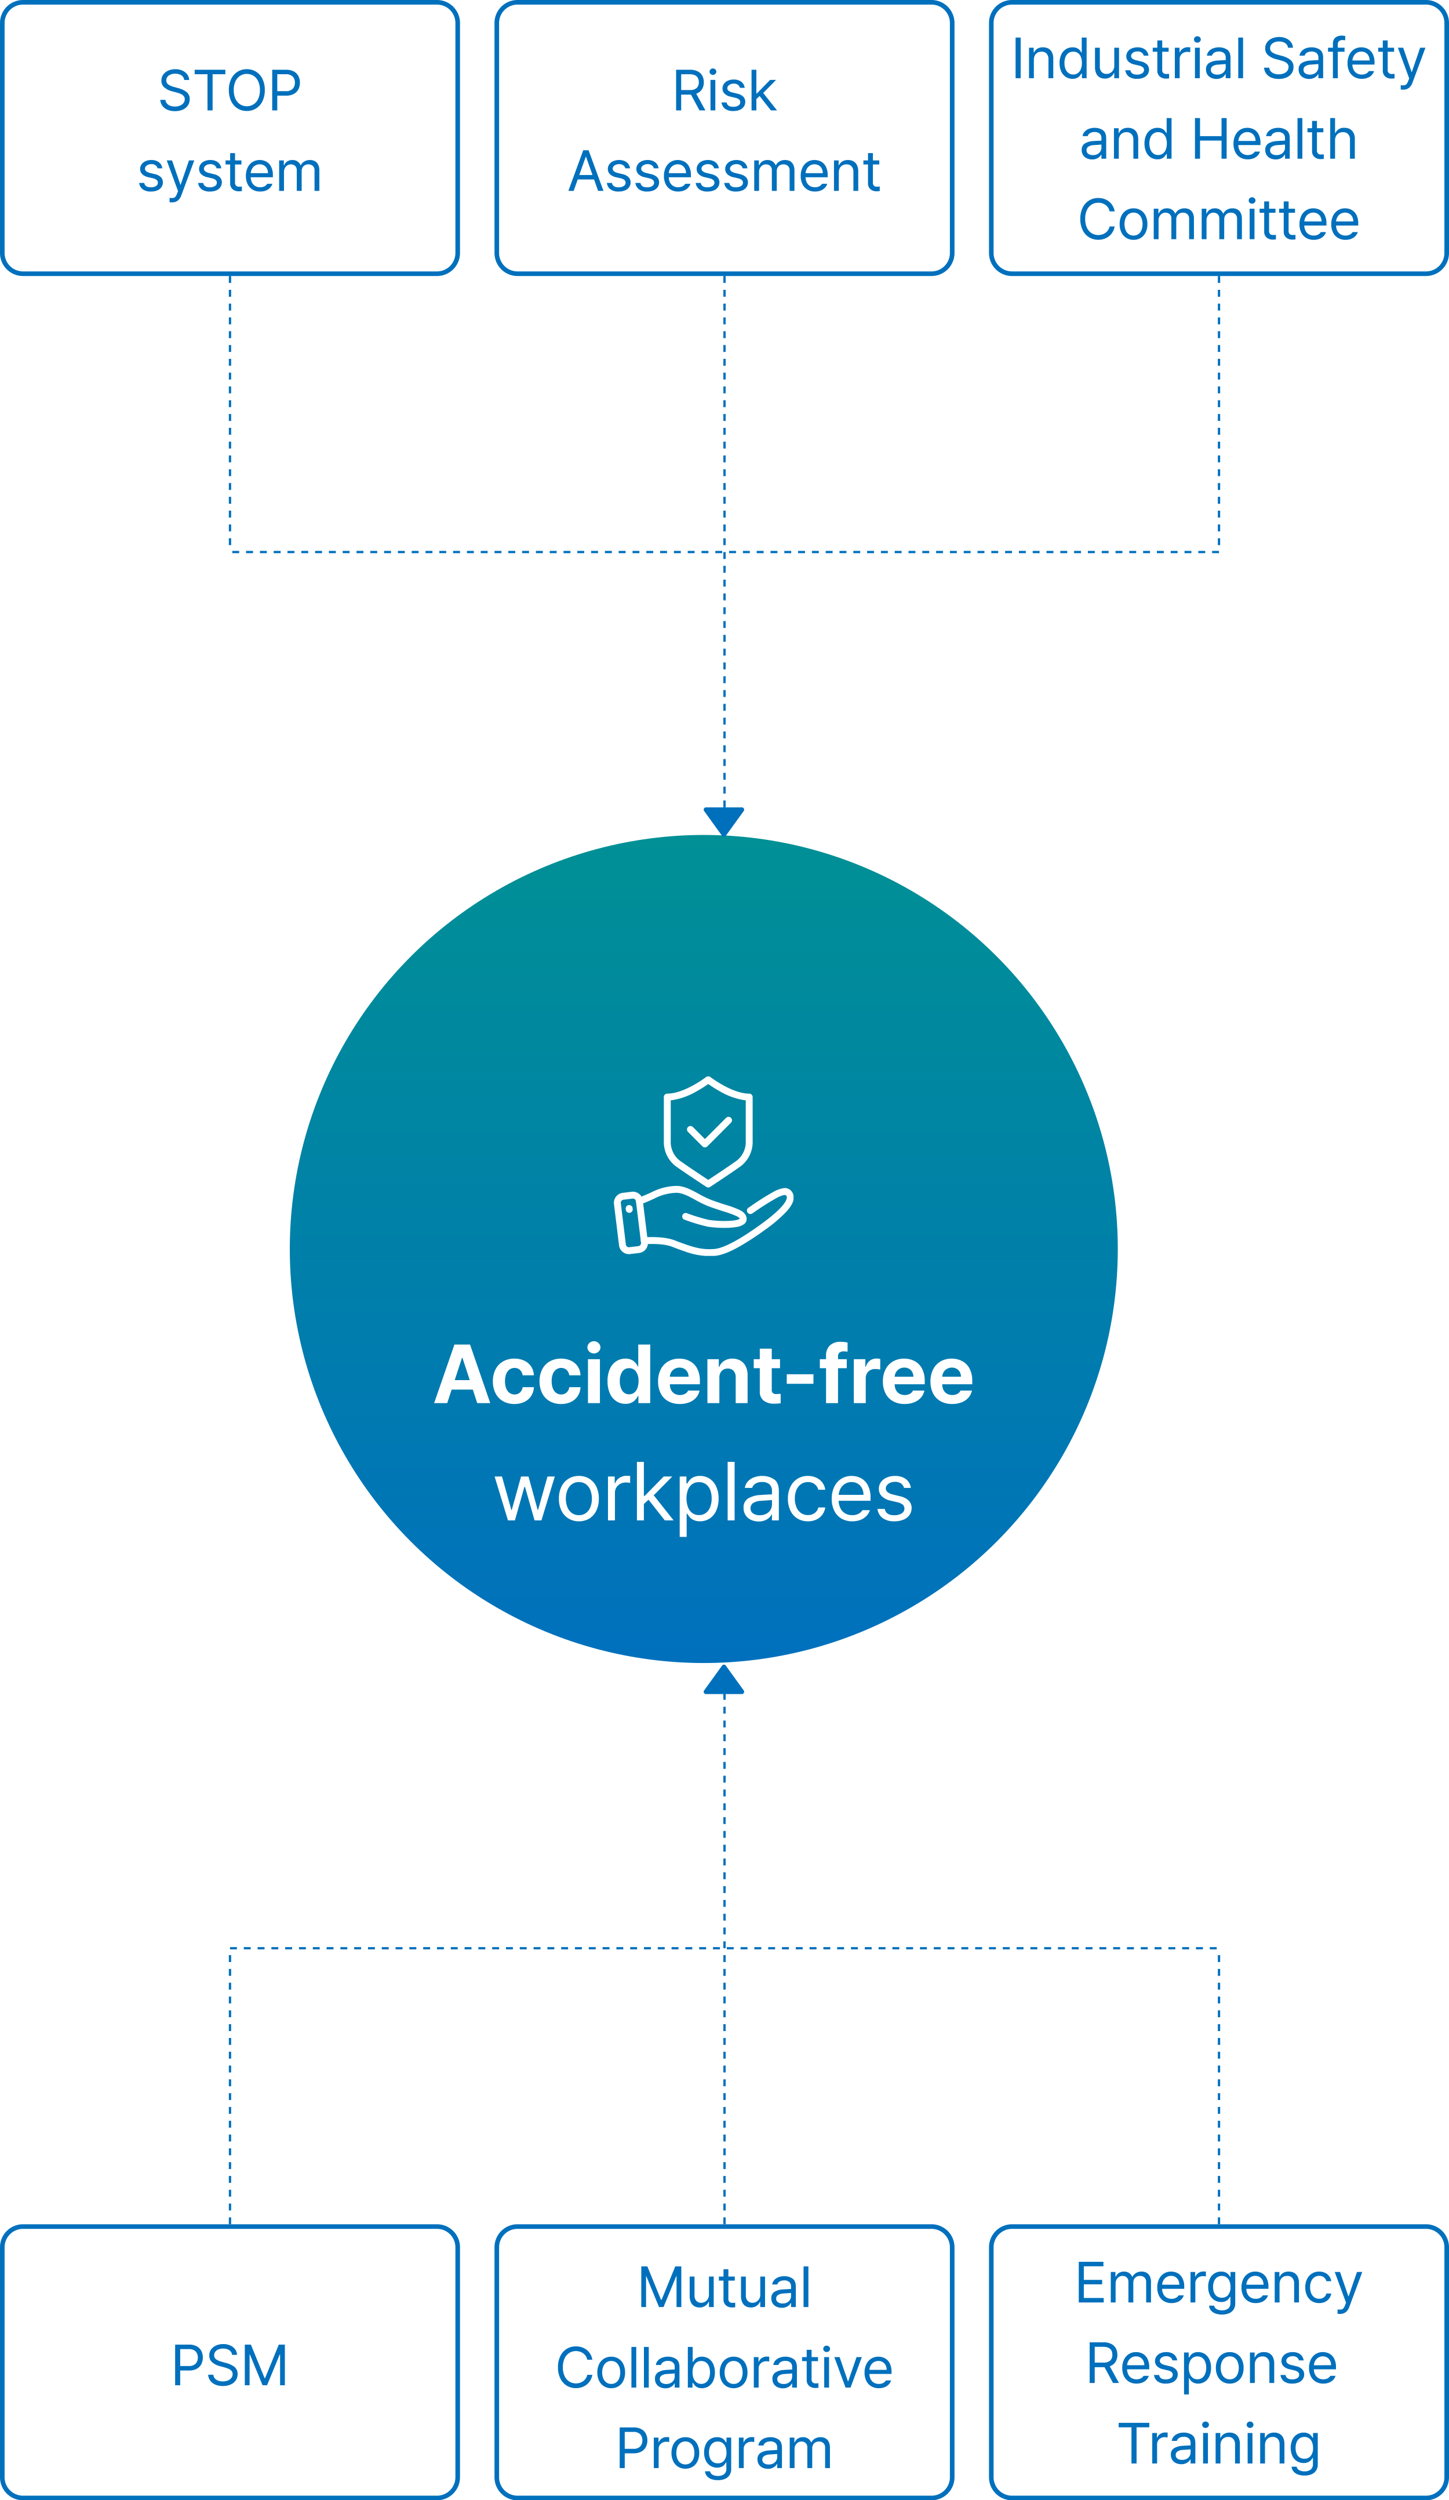<svg xmlns="http://www.w3.org/2000/svg" xmlns:xlink="http://www.w3.org/1999/xlink" width="630" height="1087" viewBox="0 0 630 1087">
  <defs>
    <linearGradient id="linear-gradient" x1="0.5" x2="0.5" y2="1" gradientUnits="objectBoundingBox">
      <stop offset="0" stop-color="#009095"/>
      <stop offset="1" stop-color="#0070bd"/>
    </linearGradient>
    <filter id="타원_300" x="103.5" y="340.5" width="405" height="405" filterUnits="userSpaceOnUse">
      <feOffset input="SourceAlpha"/>
      <feGaussianBlur stdDeviation="7.5" result="blur"/>
      <feFlood flood-opacity="0.22"/>
      <feComposite operator="in" in2="blur"/>
      <feComposite in="SourceGraphic"/>
    </filter>
    <clipPath id="clip-path">
      <rect id="사각형_4932" data-name="사각형 4932" width="78" height="78" fill="none" stroke="#fff" stroke-width="3"/>
    </clipPath>
  </defs>
  <g id="그룹_5409" data-name="그룹 5409" transform="translate(-60 -2213)">
    <g id="그룹_5408" data-name="그룹 5408">
      <g id="그룹_5323" data-name="그룹 5323" transform="translate(-1401 1710)">
        <g id="그룹_4947" data-name="그룹 4947" transform="translate(1587 866)">
          <g transform="matrix(1, 0, 0, 1, -126, -363)" filter="url(#타원_300)">
            <circle id="타원_300-2" data-name="타원 300" cx="180" cy="180" r="180" transform="translate(126 363)" fill="url(#linear-gradient)"/>
          </g>
          <g id="그룹_4946" data-name="그룹 4946" transform="translate(82.5 105)">
            <g id="그룹_4948" data-name="그룹 4948">
              <path id="패스_14696" data-name="패스 14696" d="M-117.246,0l8.824-25.453h6.785L-92.848,0h-5.66l-1.916-5.871h-9.211L-111.551,0Zm15.486-9.984-3.182-9.738h-.176L-108.3-9.984ZM-82.354.387a9.673,9.673,0,0,1-5-1.248,8.2,8.2,0,0,1-3.234-3.489,11.384,11.384,0,0,1-1.116-5.142,11.182,11.182,0,0,1,1.134-5.133A8.271,8.271,0,0,1-87.319-18.1a9.656,9.656,0,0,1,4.966-1.239,9.937,9.937,0,0,1,4.324.9,7.133,7.133,0,0,1,2.962,2.54,7.449,7.449,0,0,1,1.187,3.806h-4.887a3.992,3.992,0,0,0-1.16-2.32,3.359,3.359,0,0,0-2.355-.879,3.743,3.743,0,0,0-2.188.694,4.28,4.28,0,0,0-1.45,1.969,8.345,8.345,0,0,0-.51,3.067,8.58,8.58,0,0,0,.51,3.129A4.362,4.362,0,0,0-84.48-4.447a3.606,3.606,0,0,0,2.2.686A3.381,3.381,0,0,0-79.954-4.6a3.827,3.827,0,0,0,1.187-2.329h4.887A7.6,7.6,0,0,1-75.05-3.111,7.183,7.183,0,0,1-77.985-.536,9.766,9.766,0,0,1-82.354.387Zm20.285,0a9.673,9.673,0,0,1-5-1.248A8.2,8.2,0,0,1-70.3-4.351,11.384,11.384,0,0,1-71.42-9.492a11.182,11.182,0,0,1,1.134-5.133A8.271,8.271,0,0,1-67.034-18.1a9.656,9.656,0,0,1,4.966-1.239,9.937,9.937,0,0,1,4.324.9,7.133,7.133,0,0,1,2.962,2.54A7.449,7.449,0,0,1-53.6-12.094h-4.887a3.992,3.992,0,0,0-1.16-2.32A3.359,3.359,0,0,0-62-15.293a3.743,3.743,0,0,0-2.188.694,4.28,4.28,0,0,0-1.45,1.969,8.345,8.345,0,0,0-.51,3.067,8.58,8.58,0,0,0,.51,3.129A4.362,4.362,0,0,0-64.2-4.447a3.606,3.606,0,0,0,2.2.686A3.381,3.381,0,0,0-59.669-4.6a3.827,3.827,0,0,0,1.187-2.329H-53.6a7.6,7.6,0,0,1-1.169,3.814A7.183,7.183,0,0,1-57.7-.536,9.766,9.766,0,0,1-62.068.387ZM-50.361-19.09h5.2V0h-5.2Zm2.6-2.5a2.889,2.889,0,0,1-1.424-.36,2.838,2.838,0,0,1-1.037-.967,2.391,2.391,0,0,1-.387-1.31,2.463,2.463,0,0,1,.387-1.336,2.813,2.813,0,0,1,1.037-.976,2.889,2.889,0,0,1,1.424-.36,2.855,2.855,0,0,1,1.406.36,2.744,2.744,0,0,1,1.028.976,2.505,2.505,0,0,1,.378,1.336,2.431,2.431,0,0,1-.378,1.31,2.768,2.768,0,0,1-1.028.967A2.855,2.855,0,0,1-47.76-21.586ZM-34.084.316A7.09,7.09,0,0,1-38.057-.835,7.777,7.777,0,0,1-40.834-4.21a12.679,12.679,0,0,1-1.02-5.317,12.558,12.558,0,0,1,1.037-5.37,7.642,7.642,0,0,1,2.8-3.322,7.2,7.2,0,0,1,3.929-1.116,5.565,5.565,0,0,1,3.472,1,6.164,6.164,0,0,1,1.942,2.443h.176v-9.562h5.2V0h-5.133V-3.059h-.246a6.115,6.115,0,0,1-1.969,2.4A5.65,5.65,0,0,1-34.084.316ZM-36.51-9.615a7.466,7.466,0,0,0,1.046,4.192,3.425,3.425,0,0,0,3,1.591,3.468,3.468,0,0,0,2.2-.712,4.433,4.433,0,0,0,1.4-2,8.585,8.585,0,0,0,.483-3.015,6.992,6.992,0,0,0-1.072-4.113,3.474,3.474,0,0,0-3.006-1.512,3.424,3.424,0,0,0-2.988,1.521A6.985,6.985,0,0,0-36.51-9.615Zm26.051,10a10.038,10.038,0,0,1-5.027-1.2,8.057,8.057,0,0,1-3.261-3.419,11.318,11.318,0,0,1-1.134-5.221,11.277,11.277,0,0,1,1.134-5.159,8.309,8.309,0,0,1,3.226-3.48,9.338,9.338,0,0,1,4.852-1.239,9.627,9.627,0,0,1,4.6,1.081,7.708,7.708,0,0,1,3.2,3.261A11.146,11.146,0,0,1-1.705-9.668v1.477H-14.748a5.4,5.4,0,0,0,.536,2.479,3.834,3.834,0,0,0,1.529,1.626,4.59,4.59,0,0,0,2.329.571,4.656,4.656,0,0,0,2.232-.536A2.945,2.945,0,0,0-6.8-5.449h4.957A6.672,6.672,0,0,1-3.357-2.364,7.526,7.526,0,0,1-6.319-.334,11.17,11.17,0,0,1-10.459.387Zm3.832-11.848a4.208,4.208,0,0,0-.5-2.057,3.531,3.531,0,0,0-1.4-1.415,4.108,4.108,0,0,0-2.039-.5,4.22,4.22,0,0,0-2.1.527,3.943,3.943,0,0,0-1.485,1.441,4.254,4.254,0,0,0-.6,2ZM6.768,0h-5.2V-19.09H6.521v3.34h.211a5.349,5.349,0,0,1,2.145-2.628,6.5,6.5,0,0,1,3.586-.958,6.743,6.743,0,0,1,3.472.87,5.826,5.826,0,0,1,2.294,2.487,8.434,8.434,0,0,1,.809,3.814V0H13.869V-11.25a4.022,4.022,0,0,0-.923-2.769,3.241,3.241,0,0,0-2.522-.993A3.491,3.491,0,0,0,7.77-13.957a4.065,4.065,0,0,0-1,2.918ZM33.135-15.187H29.549v9.316A1.882,1.882,0,0,0,30-4.386a2.1,2.1,0,0,0,1.345.448q.809,0,2.074-.105V.07a19.293,19.293,0,0,1-2.83.176A7.119,7.119,0,0,1,26-1.1a4.827,4.827,0,0,1-1.652-4.034V-15.187H21.709v-3.9h2.637v-4.57h5.2v4.57h3.586ZM47.672-8.4H36.07v-4.148h11.6Zm14.484-6.785h-3.8V0h-5.2V-15.187H50.449v-3.9h2.707v-1.441a5.961,5.961,0,0,1,1.661-4.544,6.416,6.416,0,0,1,4.6-1.573,13.8,13.8,0,0,1,3.094.316v3.938q-.211-.018-1.582-.105A3.05,3.05,0,0,0,59-21.955a2.084,2.084,0,0,0-.642,1.705v1.16h3.8Zm3.059-3.9h5.027v3.3h.211a4.981,4.981,0,0,1,1.74-2.654,4.615,4.615,0,0,1,2.865-.932,7.293,7.293,0,0,1,1.652.176v4.641a5.444,5.444,0,0,0-1.02-.2,9.958,9.958,0,0,0-1.2-.079,4.336,4.336,0,0,0-2.1.51,3.648,3.648,0,0,0-1.459,1.415,4.046,4.046,0,0,0-.519,2.048V0h-5.2ZM87.293.387a10.038,10.038,0,0,1-5.027-1.2A8.057,8.057,0,0,1,79-4.236a11.318,11.318,0,0,1-1.134-5.221A11.277,11.277,0,0,1,79-14.616,8.309,8.309,0,0,1,82.23-18.1a9.338,9.338,0,0,1,4.852-1.239,9.627,9.627,0,0,1,4.6,1.081,7.708,7.708,0,0,1,3.2,3.261,11.146,11.146,0,0,1,1.169,5.326v1.477H83a5.4,5.4,0,0,0,.536,2.479,3.834,3.834,0,0,0,1.529,1.626,4.59,4.59,0,0,0,2.329.571,4.656,4.656,0,0,0,2.232-.536,2.945,2.945,0,0,0,1.318-1.4h4.957a6.672,6.672,0,0,1-1.512,3.085,7.526,7.526,0,0,1-2.962,2.03A11.17,11.17,0,0,1,87.293.387Zm3.832-11.848a4.208,4.208,0,0,0-.5-2.057,3.531,3.531,0,0,0-1.4-1.415,4.108,4.108,0,0,0-2.039-.5,4.22,4.22,0,0,0-2.1.527A3.943,3.943,0,0,0,83.6-13.465a4.254,4.254,0,0,0-.6,2ZM107.965.387a10.038,10.038,0,0,1-5.027-1.2,8.057,8.057,0,0,1-3.261-3.419,11.318,11.318,0,0,1-1.134-5.221,11.277,11.277,0,0,1,1.134-5.159A8.309,8.309,0,0,1,102.9-18.1a9.338,9.338,0,0,1,4.852-1.239,9.627,9.627,0,0,1,4.6,1.081,7.708,7.708,0,0,1,3.2,3.261,11.146,11.146,0,0,1,1.169,5.326v1.477H103.676a5.4,5.4,0,0,0,.536,2.479,3.834,3.834,0,0,0,1.529,1.626,4.59,4.59,0,0,0,2.329.571,4.656,4.656,0,0,0,2.232-.536,2.945,2.945,0,0,0,1.318-1.4h4.957a6.672,6.672,0,0,1-1.512,3.085A7.526,7.526,0,0,1,112.1-.334,11.17,11.17,0,0,1,107.965.387ZM111.8-11.461a4.208,4.208,0,0,0-.5-2.057,3.531,3.531,0,0,0-1.4-1.415,4.108,4.108,0,0,0-2.039-.5,4.22,4.22,0,0,0-2.1.527,3.943,3.943,0,0,0-1.485,1.441,4.254,4.254,0,0,0-.6,2ZM-90.949,31.91h3.2l4.078,14.555h.176l4.043-14.555h3.234l3.973,14.484h.211l4.078-14.484h3.164L-70.594,51h-2.988L-77.73,36.445h-.281L-82.125,51h-3.023Zm36.668,19.477a8.5,8.5,0,0,1-4.562-1.222,8.157,8.157,0,0,1-3.067-3.454A11.643,11.643,0,0,1-63,41.543a11.685,11.685,0,0,1,1.09-5.186,8.216,8.216,0,0,1,3.067-3.463,8.454,8.454,0,0,1,4.562-1.23,8.377,8.377,0,0,1,4.535,1.23,8.121,8.121,0,0,1,3.041,3.463,11.848,11.848,0,0,1,1.072,5.186,11.8,11.8,0,0,1-1.072,5.168,8.063,8.063,0,0,1-3.041,3.454A8.423,8.423,0,0,1-54.281,51.387Zm-5.7-9.844a10.29,10.29,0,0,0,.642,3.6,5.728,5.728,0,0,0,1.907,2.6,5.079,5.079,0,0,0,3.146.967,4.975,4.975,0,0,0,3.111-.967,5.781,5.781,0,0,0,1.89-2.6,10.028,10.028,0,0,0,.624-3.6,10.028,10.028,0,0,0-.624-3.6,5.9,5.9,0,0,0-1.89-2.619,4.914,4.914,0,0,0-3.111-.984,5.016,5.016,0,0,0-3.146.984,5.844,5.844,0,0,0-1.907,2.619A10.29,10.29,0,0,0-59.977,41.543ZM-41.66,31.91h2.918v2.918h.211A4.54,4.54,0,0,1-36.659,32.5a5.576,5.576,0,0,1,3.05-.905,3.294,3.294,0,0,1,.387.018q.211,0,.615.018t.58.035v3.059a8.106,8.106,0,0,0-1.828-.211,5.118,5.118,0,0,0-2.443.58,4.379,4.379,0,0,0-1.714,1.6,4.29,4.29,0,0,0-.624,2.285V51H-41.66Zm12.586-6.363h3.023v14.8h.352l8.262-8.437h3.727l-8.051,8.174L-13.113,51h-3.832l-7.084-9-2.021,1.881V51h-3.023Zm18.6,6.363h2.918v3.023h.352a15.09,15.09,0,0,1,1.116-1.564,5.012,5.012,0,0,1,1.608-1.151,6.231,6.231,0,0,1,2.795-.554,7.536,7.536,0,0,1,4.228,1.2A7.976,7.976,0,0,1,5.405,36.3a12.325,12.325,0,0,1,1.028,5.2,12.523,12.523,0,0,1-1.02,5.229,7.911,7.911,0,0,1-2.856,3.445,7.506,7.506,0,0,1-4.21,1.2,6.284,6.284,0,0,1-2.769-.545,5.035,5.035,0,0,1-1.67-1.2,13.95,13.95,0,0,1-1.116-1.556h-.246v10.09h-3.023Zm2.953,9.527a10.725,10.725,0,0,0,.65,3.8,5.566,5.566,0,0,0,1.854,2.54,4.807,4.807,0,0,0,2.944.905,4.783,4.783,0,0,0,3-.949,5.746,5.746,0,0,0,1.863-2.584,10.343,10.343,0,0,0,.624-3.709A10.08,10.08,0,0,0,2.795,37.8,5.476,5.476,0,0,0,.94,35.285a4.938,4.938,0,0,0-3.015-.914,4.962,4.962,0,0,0-2.971.87A5.328,5.328,0,0,0-6.882,37.7,10.439,10.439,0,0,0-7.523,41.438ZM13.395,51H10.371V25.547h3.023Zm3.9-5.414a4.476,4.476,0,0,1,2.03-4.175,11.52,11.52,0,0,1,5.142-1.45q1.213-.088,2.883-.176t2.285-.105V38.133a3.631,3.631,0,0,0-1.1-2.839,4.662,4.662,0,0,0-3.226-.993,5.181,5.181,0,0,0-2.848.712,3.26,3.26,0,0,0-1.441,1.854H17.859a5.076,5.076,0,0,1,1.2-2.707,6.623,6.623,0,0,1,2.663-1.837,10.054,10.054,0,0,1,3.735-.659,9.128,9.128,0,0,1,4.975,1.4q2.215,1.4,2.2,5.353V51H29.637V48.4H29.5a5.376,5.376,0,0,1-2.013,2.118,6.791,6.791,0,0,1-3.683.94,7.853,7.853,0,0,1-3.3-.712,5.53,5.53,0,0,1-2.338-2.021A5.635,5.635,0,0,1,17.3,45.586Zm3.023.141a2.621,2.621,0,0,0,1.116,2.25,4.989,4.989,0,0,0,2.927.773,5.836,5.836,0,0,0,2.83-.65,4.574,4.574,0,0,0,1.819-1.723,4.5,4.5,0,0,0,.624-2.3V42.158q-.4.018-2.32.158l-2.5.176a6.687,6.687,0,0,0-3.313.932A2.647,2.647,0,0,0,20.32,45.727Zm24.961,5.66a8.494,8.494,0,0,1-4.632-1.248,8.093,8.093,0,0,1-3.032-3.489,11.856,11.856,0,0,1-1.055-5.106,11.653,11.653,0,0,1,1.081-5.124,8.345,8.345,0,0,1,3.05-3.5,8.213,8.213,0,0,1,4.518-1.257,8.713,8.713,0,0,1,3.647.747,6.85,6.85,0,0,1,2.681,2.118A6.5,6.5,0,0,1,52.8,37.676H49.781a4.366,4.366,0,0,0-1.521-2.382,4.546,4.546,0,0,0-2.979-.958,5.17,5.17,0,0,0-2.979.879,5.718,5.718,0,0,0-2,2.487,9.156,9.156,0,0,0-.712,3.735,9.656,9.656,0,0,0,.7,3.823,5.716,5.716,0,0,0,1.986,2.531,5.152,5.152,0,0,0,3.006.888,4.834,4.834,0,0,0,2.909-.87,4.105,4.105,0,0,0,1.591-2.435H52.8a6.9,6.9,0,0,1-1.23,3.094,6.673,6.673,0,0,1-2.61,2.145A8.47,8.47,0,0,1,45.281,51.387Zm19.266,0A9.048,9.048,0,0,1,59.8,50.174a7.973,7.973,0,0,1-3.1-3.428,11.567,11.567,0,0,1-1.081-5.133A11.852,11.852,0,0,1,56.7,36.437a8.345,8.345,0,0,1,3.041-3.516,8.2,8.2,0,0,1,4.526-1.257,8.675,8.675,0,0,1,4.025.958,7.26,7.26,0,0,1,3.032,3.094,11.338,11.338,0,0,1,1.169,5.476v1.266H58.641a7.587,7.587,0,0,0,.835,3.393,5.262,5.262,0,0,0,2.065,2.136,6.041,6.041,0,0,0,3.006.729,5.66,5.66,0,0,0,2.733-.606,4.331,4.331,0,0,0,1.7-1.573h3.234a6.363,6.363,0,0,1-1.521,2.558,7.133,7.133,0,0,1-2.637,1.7A9.808,9.808,0,0,1,64.547,51.387Zm4.887-11.5a6.208,6.208,0,0,0-.642-2.848,4.867,4.867,0,0,0-1.811-1.986,5.069,5.069,0,0,0-2.716-.721,5.342,5.342,0,0,0-2.839.756,5.453,5.453,0,0,0-1.951,2.03,6.552,6.552,0,0,0-.817,2.769Zm17.613-3.023a3.39,3.39,0,0,0-1.292-1.925,4.385,4.385,0,0,0-2.575-.712,5.279,5.279,0,0,0-2.074.387,3.592,3.592,0,0,0-1.441,1.046,2.269,2.269,0,0,0-.527,1.45,2.075,2.075,0,0,0,.809,1.608,6.137,6.137,0,0,0,2.461,1.063l2.848.7a7.68,7.68,0,0,1,3.814,1.89,4.553,4.553,0,0,1,1.283,3.278,5.285,5.285,0,0,1-.9,2.971,5.747,5.747,0,0,1-2.566,2.03,10.1,10.1,0,0,1-4.025.729,8.293,8.293,0,0,1-5.08-1.371,5.793,5.793,0,0,1-2.268-4.008H78.68q.527,2.742,4.043,2.742a6,6,0,0,0,3.3-.782,2.426,2.426,0,0,0,1.2-2.136,2.155,2.155,0,0,0-.756-1.687,5.542,5.542,0,0,0-2.373-1.055l-2.883-.668a7.679,7.679,0,0,1-3.788-1.9,4.413,4.413,0,0,1-1.31-3.234,4.978,4.978,0,0,1,.888-2.9,5.863,5.863,0,0,1,2.5-2,8.921,8.921,0,0,1,3.683-.721,8.39,8.39,0,0,1,3.41.65A5.561,5.561,0,0,1,90,36.867Z" transform="translate(97.5 142)" fill="#fff"/>
              <g id="그룹_4945" data-name="그룹 4945" transform="translate(58.5)">
                <g id="그룹_4944" data-name="그룹 4944" clip-path="url(#clip-path)">
                  <path id="패스_14351" data-name="패스 14351" d="M91.08,267.23A32.128,32.128,0,0,1,80.4,265.2c-1.724-.589-3.269-1.152-4.722-1.72q-.052-.018-.1-.04l-.106-.042-.1-.039-.431-.171c-3.506-1.311-8.093-1.316-12.12-1.147a1.5,1.5,0,0,1-.126-3c4.333-.181,9.3-.164,13.315,1.341l.03.011.437.173.015.006.075.03.117.047.028.011c1.428.559,2.952,1.115,4.657,1.7,4.773,1.631,8.151,2.123,12.051,1.757,2.736-.257,8.409-2.3,19.9-10.6,9.627-6.95,11.287-10.247,11.419-11.595a1.32,1.32,0,0,0-.4-1.132c-.152-.163-.585-.125-.829-.088a10.7,10.7,0,0,0-2.952,1.12,111.977,111.977,0,0,0-9.9,6.245l-.915.615a1.5,1.5,0,1,1-1.674-2.49l.913-.615a113.358,113.358,0,0,1,10.213-6.428,13.282,13.282,0,0,1,3.863-1.414,3.706,3.706,0,0,1,3.478,1.009,4.344,4.344,0,0,1,1.186,3.469c-.163,1.656-1.181,3.5-3.113,5.646a62.509,62.509,0,0,1-9.535,8.088,117.817,117.817,0,0,1-10.945,7.131c-4.373,2.456-7.783,3.77-10.425,4.019C92.811,267.188,91.943,267.23,91.08,267.23Z" transform="translate(-49.65 -189.141)" fill="#fff"/>
                  <path id="패스_14352" data-name="패스 14352" d="M89.714,251.349a49.916,49.916,0,0,1-7.341-.527,78.777,78.777,0,0,1-10.1-3.05,1.5,1.5,0,0,1,1.038-2.815,78.133,78.133,0,0,0,9.535,2.9,47.58,47.58,0,0,0,8.057.472c3.544-.1,5-.653,5.386-.93-.042-.222-.248-.578-1.221-1.091a42.722,42.722,0,0,0-5.806-2.129c-1.708-.552-3.645-1.177-5.847-1.96a44.982,44.982,0,0,1-6.44-3.063c-2.875-1.563-5.591-3.04-8.212-3.063a22,22,0,0,0-9.614,2.512c-2.16,1.018-4.111,1.837-5.963,2.5a1.5,1.5,0,0,1-1.016-2.823c1.761-.634,3.626-1.417,5.7-2.395a25.125,25.125,0,0,1,10.919-2.8c3.37.03,6.405,1.68,9.619,3.427a42.689,42.689,0,0,0,6.012,2.871c2.161.768,4.076,1.387,5.765,1.932a43.845,43.845,0,0,1,6.283,2.33c.71.374,2.872,1.513,2.833,3.947a2.682,2.682,0,0,1-1.032,2.054,7.174,7.174,0,0,1-3.342,1.306,27.7,27.7,0,0,1-4.259.375C90.357,251.346,90.038,251.349,89.714,251.349Z" transform="translate(-41.679 -185.52)" fill="#fff"/>
                  <path id="패스_14353" data-name="패스 14353" d="M11.784,272.248a4.344,4.344,0,0,1-4.3-3.818l-2.2-17.982a4.348,4.348,0,0,1,3.78-4.84l3.921-.481a4.336,4.336,0,0,1,4.835,3.785l2.2,17.982a4.349,4.349,0,0,1-3.78,4.84l-3.921.481A4.385,4.385,0,0,1,11.784,272.248Zm1.731-24.153a1.369,1.369,0,0,0-.166.01l-3.921.481a1.345,1.345,0,0,0-1.167,1.5l2.2,17.983a1.341,1.341,0,0,0,1.326,1.181,1.369,1.369,0,0,0,.166-.01l3.921-.481a1.345,1.345,0,0,0,1.167-1.5l-2.2-17.982A1.341,1.341,0,0,0,13.515,248.095Z" transform="translate(-5.341 -195.009)" fill="#fff"/>
                  <path id="선_799" data-name="선 799" d="M.047,1.9A1.5,1.5,0,0,1-1.44.583l-.049-.4A1.5,1.5,0,0,1-.182-1.489,1.5,1.5,0,0,1,1.489-.182l.049.4A1.5,1.5,0,0,1,.231,1.89,1.515,1.515,0,0,1,.047,1.9Z" transform="translate(6.543 57.393)" fill="#fff"/>
                  <path id="패스_14354" data-name="패스 14354" d="M165.247,102.817a1.5,1.5,0,0,1-1.062-.44l-6.284-6.3a1.5,1.5,0,0,1,2.123-2.12l5.223,5.232,9.211-9.227a1.5,1.5,0,0,1,2.123,2.12l-10.272,10.29A1.5,1.5,0,0,1,165.247,102.817Z" transform="translate(-125.766 -71.985)" fill="#fff"/>
                  <path id="패스_14355" data-name="패스 14355" d="M128.548,5.25a1.5,1.5,0,0,1,.92.315h0c.093.072,9.406,7.228,16.886,7.228a1.5,1.5,0,0,1,1.5,1.5V33.413A13.28,13.28,0,0,1,142.9,44.183c-2.8,2.069-10.841,7.39-11.749,7.989l-1.779,1.175a1.5,1.5,0,0,1-1.653,0l-1.779-1.175c-.908-.6-8.954-5.921-11.749-7.989a13.28,13.28,0,0,1-4.951-10.77V14.293a1.5,1.5,0,0,1,1.5-1.5c7.5,0,16.792-7.155,16.885-7.227A1.5,1.5,0,0,1,128.548,5.25Zm16.306,10.47a29.763,29.763,0,0,1-11.16-3.883,52.882,52.882,0,0,1-5.145-3.224,52.882,52.882,0,0,1-5.145,3.224,29.763,29.763,0,0,1-11.16,3.883V33.413a10.287,10.287,0,0,0,3.736,8.358c2.779,2.057,11.258,7.66,11.617,7.9l.953.629.953-.629c.359-.237,8.838-5.84,11.617-7.9a10.287,10.287,0,0,0,3.736-8.358Z" transform="translate(-87.615 -5.338)" fill="#fff"/>
                </g>
              </g>
            </g>
          </g>
        </g>
        <rect id="사각형_4937" data-name="사각형 4937" width="200" height="120" rx="10" transform="translate(1461 503)" fill="#fff"/>
        <path id="사각형_4937_-_윤곽선" data-name="사각형 4937 - 윤곽선" d="M10,2a8.009,8.009,0,0,0-8,8V110a8.009,8.009,0,0,0,8,8H190a8.009,8.009,0,0,0,8-8V10a8.009,8.009,0,0,0-8-8H10m0-2H190a10,10,0,0,1,10,10V110a10,10,0,0,1-10,10H10A10,10,0,0,1,0,110V10A10,10,0,0,1,10,0Z" transform="translate(1461 503)" fill="#0070bd"/>
        <rect id="사각형_5399" data-name="사각형 5399" width="200" height="120" rx="10" transform="translate(1891 1470)" fill="#fff"/>
        <path id="사각형_5399_-_윤곽선" data-name="사각형 5399 - 윤곽선" d="M10,2a8.009,8.009,0,0,0-8,8V110a8.009,8.009,0,0,0,8,8H190a8.009,8.009,0,0,0,8-8V10a8.009,8.009,0,0,0-8-8H10m0-2H190a10,10,0,0,1,10,10V110a10,10,0,0,1-10,10H10A10,10,0,0,1,0,110V10A10,10,0,0,1,10,0Z" transform="translate(1891 1470)" fill="#0070bd"/>
        <rect id="사각형_5397" data-name="사각형 5397" width="200" height="120" rx="10" transform="translate(1676 503)" fill="#fff"/>
        <path id="사각형_5397_-_윤곽선" data-name="사각형 5397 - 윤곽선" d="M10,2a8.009,8.009,0,0,0-8,8V110a8.009,8.009,0,0,0,8,8H190a8.009,8.009,0,0,0,8-8V10a8.009,8.009,0,0,0-8-8H10m0-2H190a10,10,0,0,1,10,10V110a10,10,0,0,1-10,10H10A10,10,0,0,1,0,110V10A10,10,0,0,1,10,0Z" transform="translate(1676 503)" fill="#0070bd"/>
        <rect id="사각형_5400" data-name="사각형 5400" width="200" height="120" rx="10" transform="translate(1676 1470)" fill="#fff"/>
        <path id="사각형_5400_-_윤곽선" data-name="사각형 5400 - 윤곽선" d="M10,2a8.009,8.009,0,0,0-8,8V110a8.009,8.009,0,0,0,8,8H190a8.009,8.009,0,0,0,8-8V10a8.009,8.009,0,0,0-8-8H10m0-2H190a10,10,0,0,1,10,10V110a10,10,0,0,1-10,10H10A10,10,0,0,1,0,110V10A10,10,0,0,1,10,0Z" transform="translate(1676 1470)" fill="#0070bd"/>
        <rect id="사각형_5398" data-name="사각형 5398" width="200" height="120" rx="10" transform="translate(1891 503)" fill="#fff"/>
        <path id="사각형_5398_-_윤곽선" data-name="사각형 5398 - 윤곽선" d="M10,2a8.009,8.009,0,0,0-8,8V110a8.009,8.009,0,0,0,8,8H190a8.009,8.009,0,0,0,8-8V10a8.009,8.009,0,0,0-8-8H10m0-2H190a10,10,0,0,1,10,10V110a10,10,0,0,1-10,10H10A10,10,0,0,1,0,110V10A10,10,0,0,1,10,0Z" transform="translate(1891 503)" fill="#0070bd"/>
        <rect id="사각형_5401" data-name="사각형 5401" width="200" height="120" rx="10" transform="translate(1461 1470)" fill="#fff"/>
        <path id="사각형_5401_-_윤곽선" data-name="사각형 5401 - 윤곽선" d="M10,2a8.009,8.009,0,0,0-8,8V110a8.009,8.009,0,0,0,8,8H190a8.009,8.009,0,0,0,8-8V10a8.009,8.009,0,0,0-8-8H10m0-2H190a10,10,0,0,1,10,10V110a10,10,0,0,1-10,10H10A10,10,0,0,1,0,110V10A10,10,0,0,1,10,0Z" transform="translate(1461 1470)" fill="#0070bd"/>
        <path id="패스_14692" data-name="패스 14692" d="M-86.237,0h-2.2V-17.676h2.2ZM-80.5,0h-2.1V-13.257h2.026v2.075h.171a3.7,3.7,0,0,1,1.459-1.654,4.579,4.579,0,0,1,2.423-.592,4.806,4.806,0,0,1,2.368.555,3.729,3.729,0,0,1,1.55,1.678,6.274,6.274,0,0,1,.549,2.771V0h-2.1V-8.276a3.429,3.429,0,0,0-.793-2.4,2.845,2.845,0,0,0-2.209-.867,3.5,3.5,0,0,0-1.733.421,2.937,2.937,0,0,0-1.184,1.233A4.1,4.1,0,0,0-80.5-7.959Zm16.821.269a5.242,5.242,0,0,1-2.93-.836,5.517,5.517,0,0,1-2-2.393,8.632,8.632,0,0,1-.714-3.632,8.559,8.559,0,0,1,.714-3.613,5.508,5.508,0,0,1,2-2.386,5.293,5.293,0,0,1,2.948-.836,4.327,4.327,0,0,1,1.941.385,3.481,3.481,0,0,1,1.117.8,10.48,10.48,0,0,1,.775,1.086h.146v-6.519h2.124V0H-59.6V-2.026h-.22a10.869,10.869,0,0,1-.787,1.093,3.448,3.448,0,0,1-1.147.824A4.364,4.364,0,0,1-63.678.269Zm-3.516-6.909a7.182,7.182,0,0,0,.433,2.576,3.99,3.99,0,0,0,1.294,1.794,3.322,3.322,0,0,0,2.081.659A3.338,3.338,0,0,0-61.34-2.24,3.865,3.865,0,0,0-60.052-4,7.448,7.448,0,0,0-59.6-6.641a7.264,7.264,0,0,0-.446-2.588,3.68,3.68,0,0,0-1.282-1.715,3.453,3.453,0,0,0-2.057-.6,3.429,3.429,0,0,0-2.094.635,3.8,3.8,0,0,0-1.288,1.746A7,7,0,0,0-67.194-6.641Zm21.655-6.616h2.075V0h-2.075V-2.246h-.146A4.194,4.194,0,0,1-47.192-.5a4.267,4.267,0,0,1-2.423.671,4.454,4.454,0,0,1-2.252-.555,3.707,3.707,0,0,1-1.508-1.685,6.406,6.406,0,0,1-.537-2.765v-8.423h2.1V-4.98a3.539,3.539,0,0,0,.366,1.648A2.647,2.647,0,0,0-50.427-2.24a2.891,2.891,0,0,0,1.5.385,3.292,3.292,0,0,0,1.575-.391,3.369,3.369,0,0,0,1.3-1.215,3.609,3.609,0,0,0,.519-1.984Zm12.817,3.442a2.354,2.354,0,0,0-.9-1.337,3.045,3.045,0,0,0-1.788-.494,3.666,3.666,0,0,0-1.44.269,2.5,2.5,0,0,0-1,.726,1.576,1.576,0,0,0-.366,1.007,1.441,1.441,0,0,0,.562,1.117,4.261,4.261,0,0,0,1.709.739l1.978.488a5.333,5.333,0,0,1,2.649,1.312,3.162,3.162,0,0,1,.891,2.277,3.67,3.67,0,0,1-.623,2.063,3.991,3.991,0,0,1-1.782,1.41,7.015,7.015,0,0,1-2.8.507,5.759,5.759,0,0,1-3.528-.952,4.023,4.023,0,0,1-1.575-2.783h2.2q.366,1.9,2.808,1.9a4.168,4.168,0,0,0,2.289-.543A1.685,1.685,0,0,0-32.6-3.589a1.5,1.5,0,0,0-.525-1.172,3.848,3.848,0,0,0-1.648-.732l-2-.464A5.333,5.333,0,0,1-39.4-7.275a3.064,3.064,0,0,1-.909-2.246,3.457,3.457,0,0,1,.616-2.014,4.071,4.071,0,0,1,1.733-1.392,6.2,6.2,0,0,1,2.557-.5,5.826,5.826,0,0,1,2.368.452,3.962,3.962,0,0,1,1.63,1.27,3.95,3.95,0,0,1,.739,1.892ZM-21.906-11.5h-2.783v7.69a2.009,2.009,0,0,0,.458,1.569,1.877,1.877,0,0,0,1.276.409q.476,0,.916-.037l.33-.012V.073a10.045,10.045,0,0,1-1.465.1,4.132,4.132,0,0,1-1.758-.385,3.259,3.259,0,0,1-1.355-1.166,3.314,3.314,0,0,1-.525-1.892V-11.5h-2v-1.758h2v-3.174h2.124v3.174h2.783Zm2.71-1.758h2.026v2.026h.146a3.152,3.152,0,0,1,1.3-1.617,3.872,3.872,0,0,1,2.118-.629,2.288,2.288,0,0,1,.269.012q.146,0,.427.012t.4.024V-11.3a5.629,5.629,0,0,0-1.27-.146,3.554,3.554,0,0,0-1.7.4,3.041,3.041,0,0,0-1.19,1.111A2.979,2.979,0,0,0-17.1-8.35V0h-2.1Zm8.74,0h2.1V0h-2.1Zm1.05-2.2a1.463,1.463,0,0,1-1.031-.4,1.271,1.271,0,0,1-.433-.964,1.354,1.354,0,0,1,.421-1,1.4,1.4,0,0,1,1.019-.415,1.516,1.516,0,0,1,1.062.4,1.329,1.329,0,0,1,.452.989,1.345,1.345,0,0,1-.446.983A1.466,1.466,0,0,1-9.406-15.454ZM-5.646-3.76a3.108,3.108,0,0,1,1.41-2.9A8,8,0,0,1-.665-7.666q.842-.061,2-.122t1.587-.073V-8.936a2.521,2.521,0,0,0-.763-1.971,3.237,3.237,0,0,0-2.24-.69,3.6,3.6,0,0,0-1.978.494,2.264,2.264,0,0,0-1,1.288h-2.2a3.525,3.525,0,0,1,.83-1.88A4.6,4.6,0,0,1-2.576-12.97a6.982,6.982,0,0,1,2.594-.458,6.339,6.339,0,0,1,3.455.97Q5.011-11.487,5-8.74V0H2.924V-1.807h-.1a3.733,3.733,0,0,1-1.4,1.471A4.716,4.716,0,0,1-1.129.317,5.453,5.453,0,0,1-3.424-.177a3.841,3.841,0,0,1-1.624-1.4A3.913,3.913,0,0,1-5.646-3.76Zm2.1.1A1.82,1.82,0,0,0-2.771-2.1a3.465,3.465,0,0,0,2.032.537,4.053,4.053,0,0,0,1.965-.452A3.177,3.177,0,0,0,2.49-3.21a3.126,3.126,0,0,0,.433-1.6V-6.14q-.281.012-1.611.11l-1.733.122a4.643,4.643,0,0,0-2.3.647A1.838,1.838,0,0,0-3.546-3.662ZM10.468,0h-2.1V-17.676h2.1ZM30-13.232a2.612,2.612,0,0,0-.61-1.471,3.307,3.307,0,0,0-1.379-.94,5.379,5.379,0,0,0-1.917-.323,5.158,5.158,0,0,0-2.026.372A3.212,3.212,0,0,0,22.7-14.563a2.457,2.457,0,0,0-.488,1.5,2.144,2.144,0,0,0,1.013,1.886,7.705,7.705,0,0,0,2.4.995l1.758.488a10.12,10.12,0,0,1,3.528,1.611A3.8,3.8,0,0,1,32.391-4.81a4.7,4.7,0,0,1-.757,2.618A5.1,5.1,0,0,1,29.425-.354,8.175,8.175,0,0,1,25.97.317,8.066,8.066,0,0,1,22.693-.3,5.216,5.216,0,0,1,20.5-2.02a4.947,4.947,0,0,1-.9-2.57h2.246A2.761,2.761,0,0,0,22.5-2.979,3.458,3.458,0,0,0,23.987-2a5.684,5.684,0,0,0,1.984.311,5.825,5.825,0,0,0,2.191-.391,3.525,3.525,0,0,0,1.526-1.117,2.669,2.669,0,0,0,.555-1.666,2.064,2.064,0,0,0-.458-1.367,3.356,3.356,0,0,0-1.2-.891,12.645,12.645,0,0,0-1.831-.647L24.579-8.35a7.952,7.952,0,0,1-3.339-1.758,3.756,3.756,0,0,1-1.154-2.856,4.4,4.4,0,0,1,.793-2.594A5.147,5.147,0,0,1,23.065-17.3a7.574,7.574,0,0,1,3.1-.616,7.278,7.278,0,0,1,3.033.61,5.257,5.257,0,0,1,2.13,1.678,4.166,4.166,0,0,1,.818,2.4ZM34.637-3.76a3.108,3.108,0,0,1,1.41-2.9,8,8,0,0,1,3.571-1.007q.842-.061,2-.122t1.587-.073V-8.936a2.521,2.521,0,0,0-.763-1.971,3.237,3.237,0,0,0-2.24-.69,3.6,3.6,0,0,0-1.978.494,2.264,2.264,0,0,0-1,1.288h-2.2a3.525,3.525,0,0,1,.83-1.88,4.6,4.6,0,0,1,1.849-1.276,6.982,6.982,0,0,1,2.594-.458,6.339,6.339,0,0,1,3.455.97q1.538.97,1.526,3.717V0H43.207V-1.807h-.1a3.733,3.733,0,0,1-1.4,1.471,4.716,4.716,0,0,1-2.557.653,5.453,5.453,0,0,1-2.295-.494,3.841,3.841,0,0,1-1.624-1.4A3.913,3.913,0,0,1,34.637-3.76Zm2.1.1A1.82,1.82,0,0,0,37.512-2.1a3.465,3.465,0,0,0,2.032.537,4.053,4.053,0,0,0,1.965-.452,3.177,3.177,0,0,0,1.263-1.2,3.126,3.126,0,0,0,.433-1.6V-6.14q-.281.012-1.611.11l-1.733.122a4.643,4.643,0,0,0-2.3.647A1.838,1.838,0,0,0,36.737-3.662ZM54.584-11.5h-2.93V0H49.53V-11.5H47.406v-1.758H49.53v-1.807a3.548,3.548,0,0,1,.458-1.837,3.009,3.009,0,0,1,1.312-1.19,4.564,4.564,0,0,1,2.014-.415,8.205,8.205,0,0,1,1.563.146v1.88a6.859,6.859,0,0,0-1.1-.1,2.331,2.331,0,0,0-1.624.476,1.927,1.927,0,0,0-.5,1.5v1.343h2.93ZM62.091.269a6.284,6.284,0,0,1-3.3-.842,5.537,5.537,0,0,1-2.155-2.38,8.032,8.032,0,0,1-.751-3.564,8.231,8.231,0,0,1,.751-3.595,5.8,5.8,0,0,1,2.112-2.441,5.7,5.7,0,0,1,3.143-.873,6.025,6.025,0,0,1,2.8.665A5.042,5.042,0,0,1,66.8-10.614a7.874,7.874,0,0,1,.812,3.8v.879H57.99a5.268,5.268,0,0,0,.58,2.356A3.654,3.654,0,0,0,60-2.094a4.2,4.2,0,0,0,2.087.507,3.931,3.931,0,0,0,1.9-.421A3.007,3.007,0,0,0,65.167-3.1h2.246a4.419,4.419,0,0,1-1.056,1.776A4.953,4.953,0,0,1,64.526-.146,6.811,6.811,0,0,1,62.091.269Zm3.394-7.983a4.311,4.311,0,0,0-.446-1.978,3.38,3.38,0,0,0-1.257-1.379,3.52,3.52,0,0,0-1.886-.5,3.71,3.71,0,0,0-1.971.525,3.787,3.787,0,0,0-1.355,1.41A4.55,4.55,0,0,0,58-7.715ZM76.129-11.5H73.346v7.69A2.009,2.009,0,0,0,73.8-2.24a1.877,1.877,0,0,0,1.276.409q.476,0,.916-.037l.33-.012V.073a10.045,10.045,0,0,1-1.465.1A4.132,4.132,0,0,1,73.1-.214a3.259,3.259,0,0,1-1.355-1.166,3.314,3.314,0,0,1-.525-1.892V-11.5h-2v-1.758h2v-3.174h2.124v3.174h2.783ZM80.182,4.98q-.9-.024-1.172-.049V3.052q.146.012,1.025.049a3.434,3.434,0,0,0,.885-.116,1.526,1.526,0,0,0,.7-.537A4.709,4.709,0,0,0,82.306,1.1L82.7.1,77.789-13.257h2.295L83.7-2.734h.146l3.613-10.522h2.295L84.137,1.9a5.073,5.073,0,0,1-1.562,2.313A3.866,3.866,0,0,1,80.182,4.98ZM-59.686,31.24a3.108,3.108,0,0,1,1.41-2.9,8,8,0,0,1,3.571-1.007q.842-.061,2-.122t1.587-.073V26.064a2.521,2.521,0,0,0-.763-1.971,3.237,3.237,0,0,0-2.24-.69A3.6,3.6,0,0,0-56.1,23.9a2.264,2.264,0,0,0-1,1.288h-2.2a3.525,3.525,0,0,1,.83-1.88,4.6,4.6,0,0,1,1.849-1.276,6.982,6.982,0,0,1,2.594-.458,6.339,6.339,0,0,1,3.455.97q1.538.97,1.526,3.717V35h-2.075V33.193h-.1a3.733,3.733,0,0,1-1.4,1.471,4.716,4.716,0,0,1-2.557.653,5.453,5.453,0,0,1-2.295-.494,3.841,3.841,0,0,1-1.624-1.4A3.913,3.913,0,0,1-59.686,31.24Zm2.1.1a1.82,1.82,0,0,0,.775,1.563,3.465,3.465,0,0,0,2.032.537,4.053,4.053,0,0,0,1.965-.452,3.177,3.177,0,0,0,1.263-1.2,3.126,3.126,0,0,0,.433-1.6V28.86q-.281.012-1.611.11l-1.733.122a4.643,4.643,0,0,0-2.3.647A1.838,1.838,0,0,0-57.587,31.338ZM-43.573,35h-2.1V21.743h2.026v2.075h.171a3.7,3.7,0,0,1,1.459-1.654,4.579,4.579,0,0,1,2.423-.592,4.806,4.806,0,0,1,2.368.555,3.729,3.729,0,0,1,1.55,1.678,6.274,6.274,0,0,1,.549,2.771V35h-2.1V26.724a3.429,3.429,0,0,0-.793-2.4,2.845,2.845,0,0,0-2.209-.867,3.5,3.5,0,0,0-1.733.421,2.937,2.937,0,0,0-1.184,1.233,4.1,4.1,0,0,0-.427,1.935Zm16.821.269a5.242,5.242,0,0,1-2.93-.836,5.517,5.517,0,0,1-2-2.393,8.632,8.632,0,0,1-.714-3.632,8.559,8.559,0,0,1,.714-3.613,5.508,5.508,0,0,1,2-2.386,5.293,5.293,0,0,1,2.948-.836,4.327,4.327,0,0,1,1.941.385,3.481,3.481,0,0,1,1.117.8,10.479,10.479,0,0,1,.775,1.086h.146V17.324h2.124V35h-2.051V32.974h-.22a10.869,10.869,0,0,1-.787,1.093,3.448,3.448,0,0,1-1.147.824A4.364,4.364,0,0,1-26.752,35.269Zm-3.516-6.909a7.183,7.183,0,0,0,.433,2.576,3.99,3.99,0,0,0,1.294,1.794,3.322,3.322,0,0,0,2.081.659,3.338,3.338,0,0,0,2.045-.629A3.865,3.865,0,0,0-23.126,31a7.448,7.448,0,0,0,.452-2.637,7.264,7.264,0,0,0-.446-2.588A3.68,3.68,0,0,0-24.4,24.056a3.453,3.453,0,0,0-2.057-.6,3.429,3.429,0,0,0-2.094.635,3.8,3.8,0,0,0-1.288,1.746A7,7,0,0,0-30.267,28.359Zm19.824-11.035h2.2v7.861H1.1V17.324H3.326V35H1.1V27.114H-8.246V35h-2.2ZM12.506,35.269a6.284,6.284,0,0,1-3.3-.842,5.537,5.537,0,0,1-2.155-2.38A8.032,8.032,0,0,1,6.3,28.481a8.231,8.231,0,0,1,.751-3.595,5.8,5.8,0,0,1,2.112-2.441,5.7,5.7,0,0,1,3.143-.873,6.025,6.025,0,0,1,2.8.665,5.042,5.042,0,0,1,2.106,2.148,7.874,7.874,0,0,1,.812,3.8v.879H8.4a5.268,5.268,0,0,0,.58,2.356,3.654,3.654,0,0,0,1.434,1.483,4.2,4.2,0,0,0,2.087.507,3.931,3.931,0,0,0,1.9-.421A3.007,3.007,0,0,0,15.582,31.9h2.246a4.419,4.419,0,0,1-1.056,1.776,4.953,4.953,0,0,1-1.831,1.178A6.811,6.811,0,0,1,12.506,35.269ZM15.9,27.285a4.311,4.311,0,0,0-.446-1.978A3.38,3.38,0,0,0,14.2,23.928a3.52,3.52,0,0,0-1.886-.5,3.71,3.71,0,0,0-1.971.525,3.787,3.787,0,0,0-1.355,1.41,4.55,4.55,0,0,0-.568,1.923Zm4.224,3.955a3.108,3.108,0,0,1,1.41-2.9A8,8,0,0,1,25.1,27.334q.842-.061,2-.122t1.587-.073V26.064a2.521,2.521,0,0,0-.763-1.971,3.237,3.237,0,0,0-2.24-.69,3.6,3.6,0,0,0-1.978.494,2.264,2.264,0,0,0-1,1.288h-2.2a3.525,3.525,0,0,1,.83-1.88,4.6,4.6,0,0,1,1.849-1.276,6.982,6.982,0,0,1,2.594-.458,6.339,6.339,0,0,1,3.455.97q1.538.97,1.526,3.717V35H28.693V33.193h-.1a3.733,3.733,0,0,1-1.4,1.471,4.716,4.716,0,0,1-2.557.653,5.453,5.453,0,0,1-2.295-.494,3.841,3.841,0,0,1-1.624-1.4A3.913,3.913,0,0,1,20.123,31.24Zm2.1.1A1.82,1.82,0,0,0,23,32.9a3.465,3.465,0,0,0,2.032.537A4.053,4.053,0,0,0,27,32.986a3.177,3.177,0,0,0,1.263-1.2,3.126,3.126,0,0,0,.433-1.6V28.86q-.281.012-1.611.11l-1.733.122a4.643,4.643,0,0,0-2.3.647A1.838,1.838,0,0,0,22.223,31.338ZM36.237,35h-2.1V17.324h2.1Zm9.131-11.5H42.584v7.69a2.009,2.009,0,0,0,.458,1.569,1.877,1.877,0,0,0,1.276.409q.476,0,.916-.037l.33-.012v1.953a10.045,10.045,0,0,1-1.465.1,4.132,4.132,0,0,1-1.758-.385,3.259,3.259,0,0,1-1.355-1.166,3.314,3.314,0,0,1-.525-1.892V23.5h-2V21.743h2V18.569h2.124v3.174h2.783ZM50.458,35h-2.1V17.324h2.1v6.494h.171a3.885,3.885,0,0,1,3.906-2.246,4.361,4.361,0,0,1,3.308,1.263,5.218,5.218,0,0,1,1.208,3.741V35h-2.1V26.724a3.387,3.387,0,0,0-.806-2.417,2.938,2.938,0,0,0-2.246-.854,3.661,3.661,0,0,0-1.776.421A3.02,3.02,0,0,0,50.9,25.106a3.963,3.963,0,0,0-.446,1.935ZM-47.565,57.891a4.478,4.478,0,0,0-.964-2.032,4.664,4.664,0,0,0-1.752-1.288,5.593,5.593,0,0,0-2.216-.439,5.315,5.315,0,0,0-2.911.818,5.546,5.546,0,0,0-2.032,2.4,8.9,8.9,0,0,0-.745,3.809,8.874,8.874,0,0,0,.745,3.8,5.546,5.546,0,0,0,2.032,2.4,5.394,5.394,0,0,0,2.911.83,5.773,5.773,0,0,0,2.209-.446,4.644,4.644,0,0,0,1.746-1.276,4.532,4.532,0,0,0,.977-2.014h2.2a7.048,7.048,0,0,1-1.318,3.082,6.57,6.57,0,0,1-2.509,2.008,7.784,7.784,0,0,1-3.3.7,7.471,7.471,0,0,1-4.047-1.111,7.461,7.461,0,0,1-2.771-3.168,10.914,10.914,0,0,1-.995-4.8,10.914,10.914,0,0,1,.995-4.8,7.461,7.461,0,0,1,2.771-3.168A7.471,7.471,0,0,1-52.5,52.08a7.8,7.8,0,0,1,3.3.69,6.578,6.578,0,0,1,2.509,2,7.031,7.031,0,0,1,1.324,3.119ZM-37.14,70.269a5.9,5.9,0,0,1-3.168-.848,5.665,5.665,0,0,1-2.13-2.4,8.085,8.085,0,0,1-.757-3.589,8.115,8.115,0,0,1,.757-3.6,5.706,5.706,0,0,1,2.13-2.4,5.871,5.871,0,0,1,3.168-.854,5.817,5.817,0,0,1,3.149.854,5.639,5.639,0,0,1,2.112,2.4,8.227,8.227,0,0,1,.745,3.6,8.2,8.2,0,0,1-.745,3.589,5.6,5.6,0,0,1-2.112,2.4A5.849,5.849,0,0,1-37.14,70.269Zm-3.955-6.836a7.146,7.146,0,0,0,.446,2.5,3.978,3.978,0,0,0,1.324,1.807,3.527,3.527,0,0,0,2.185.671,3.455,3.455,0,0,0,2.161-.671,4.014,4.014,0,0,0,1.312-1.807,6.964,6.964,0,0,0,.433-2.5,6.964,6.964,0,0,0-.433-2.5,4.1,4.1,0,0,0-1.312-1.819,3.413,3.413,0,0,0-2.161-.684,3.484,3.484,0,0,0-2.185.684,4.058,4.058,0,0,0-1.324,1.819A7.146,7.146,0,0,0-41.095,63.433Zm12.72-6.689h2.026v2.075h.171a3.355,3.355,0,0,1,1.343-1.654,4.043,4.043,0,0,1,2.222-.592,3.9,3.9,0,0,1,2.173.58,3.694,3.694,0,0,1,1.367,1.666h.146a3.8,3.8,0,0,1,1.544-1.648,4.77,4.77,0,0,1,2.435-.6,4.323,4.323,0,0,1,2.118.5A3.435,3.435,0,0,1-11.407,58.6a5.645,5.645,0,0,1,.513,2.539V70h-2.1V61.162a2.638,2.638,0,0,0-.757-2.045,2.786,2.786,0,0,0-1.929-.665,3.052,3.052,0,0,0-1.556.378,2.518,2.518,0,0,0-.995,1.038,3.348,3.348,0,0,0-.354,1.514V70h-2.124V60.942a2.579,2.579,0,0,0-.323-1.3,2.218,2.218,0,0,0-.916-.879,2.855,2.855,0,0,0-1.349-.311,2.765,2.765,0,0,0-1.477.421,3.079,3.079,0,0,0-1.093,1.166,3.441,3.441,0,0,0-.409,1.685V70h-2.1Zm20.85,0H-5.5v2.075h.171a3.355,3.355,0,0,1,1.343-1.654,4.043,4.043,0,0,1,2.222-.592,3.9,3.9,0,0,1,2.173.58,3.694,3.694,0,0,1,1.367,1.666h.146A3.8,3.8,0,0,1,3.467,57.17a4.77,4.77,0,0,1,2.435-.6,4.323,4.323,0,0,1,2.118.5A3.435,3.435,0,0,1,9.442,58.6a5.645,5.645,0,0,1,.513,2.539V70h-2.1V61.162A2.638,2.638,0,0,0,7.1,59.117a2.786,2.786,0,0,0-1.929-.665,3.052,3.052,0,0,0-1.556.378,2.518,2.518,0,0,0-.995,1.038,3.348,3.348,0,0,0-.354,1.514V70H.14V60.942a2.579,2.579,0,0,0-.323-1.3,2.218,2.218,0,0,0-.916-.879,2.855,2.855,0,0,0-1.349-.311,2.765,2.765,0,0,0-1.477.421,3.079,3.079,0,0,0-1.093,1.166,3.441,3.441,0,0,0-.409,1.685V70h-2.1Zm20.85,0h2.1V70h-2.1Zm1.05-2.2a1.463,1.463,0,0,1-1.031-.4,1.271,1.271,0,0,1-.433-.964,1.354,1.354,0,0,1,.421-1,1.4,1.4,0,0,1,1.019-.415,1.516,1.516,0,0,1,1.062.4,1.329,1.329,0,0,1,.452.989,1.345,1.345,0,0,1-.446.983A1.466,1.466,0,0,1,14.374,54.546ZM24.554,58.5H21.771v7.69a2.009,2.009,0,0,0,.458,1.569,1.877,1.877,0,0,0,1.276.409q.476,0,.916-.037l.33-.012v1.953a10.045,10.045,0,0,1-1.465.1,4.132,4.132,0,0,1-1.758-.385,3.259,3.259,0,0,1-1.355-1.166,3.314,3.314,0,0,1-.525-1.892V58.5h-2V56.743h2V53.569h2.124v3.174h2.783Zm8.5,0H30.267v7.69a2.009,2.009,0,0,0,.458,1.569A1.877,1.877,0,0,0,32,68.169q.476,0,.916-.037l.33-.012v1.953a10.045,10.045,0,0,1-1.465.1,4.132,4.132,0,0,1-1.758-.385,3.259,3.259,0,0,1-1.355-1.166,3.314,3.314,0,0,1-.525-1.892V58.5h-2V56.743h2V53.569h2.124v3.174h2.783Zm8.142,11.768a6.284,6.284,0,0,1-3.3-.842,5.537,5.537,0,0,1-2.155-2.38,8.032,8.032,0,0,1-.751-3.564,8.231,8.231,0,0,1,.751-3.595,5.8,5.8,0,0,1,2.112-2.441A5.7,5.7,0,0,1,41,56.572a6.025,6.025,0,0,1,2.8.665A5.042,5.042,0,0,1,45.9,59.386a7.874,7.874,0,0,1,.812,3.8v.879H37.091a5.268,5.268,0,0,0,.58,2.356,3.654,3.654,0,0,0,1.434,1.483,4.2,4.2,0,0,0,2.087.507,3.931,3.931,0,0,0,1.9-.421A3.007,3.007,0,0,0,44.269,66.9h2.246a4.419,4.419,0,0,1-1.056,1.776,4.953,4.953,0,0,1-1.831,1.178A6.811,6.811,0,0,1,41.193,70.269Zm3.394-7.983a4.311,4.311,0,0,0-.446-1.978,3.38,3.38,0,0,0-1.257-1.379,3.52,3.52,0,0,0-1.886-.5,3.71,3.71,0,0,0-1.971.525,3.787,3.787,0,0,0-1.355,1.41,4.55,4.55,0,0,0-.568,1.923Zm10.425,7.983a6.284,6.284,0,0,1-3.3-.842,5.537,5.537,0,0,1-2.155-2.38,8.032,8.032,0,0,1-.751-3.564,8.231,8.231,0,0,1,.751-3.595,5.8,5.8,0,0,1,2.112-2.441,5.7,5.7,0,0,1,3.143-.873,6.025,6.025,0,0,1,2.8.665,5.042,5.042,0,0,1,2.106,2.148,7.874,7.874,0,0,1,.812,3.8v.879H50.909a5.268,5.268,0,0,0,.58,2.356,3.654,3.654,0,0,0,1.434,1.483,4.2,4.2,0,0,0,2.087.507,3.931,3.931,0,0,0,1.9-.421A3.007,3.007,0,0,0,58.087,66.9h2.246a4.419,4.419,0,0,1-1.056,1.776,4.953,4.953,0,0,1-1.831,1.178A6.811,6.811,0,0,1,55.011,70.269ZM58.4,62.285a4.311,4.311,0,0,0-.446-1.978A3.38,3.38,0,0,0,56.7,58.928a3.52,3.52,0,0,0-1.886-.5,3.71,3.71,0,0,0-1.971.525,3.787,3.787,0,0,0-1.355,1.41,4.55,4.55,0,0,0-.568,1.923Z" transform="translate(1991 537)" fill="#0070bd"/>
        <path id="패스_14693" data-name="패스 14693" d="M-23.853-17.676h6.006a6.99,6.99,0,0,1,3.357.732,4.744,4.744,0,0,1,2.014,2,6.149,6.149,0,0,1,.659,2.887,6.2,6.2,0,0,1-.659,2.887,4.768,4.768,0,0,1-2.008,2.014,6.878,6.878,0,0,1-3.339.739h-3.833V0h-2.2Zm5.933,9.3a3.924,3.924,0,0,0,2.966-1,3.777,3.777,0,0,0,.964-2.686,3.719,3.719,0,0,0-.97-2.673,3.993,3.993,0,0,0-2.985-.989h-3.711v7.349ZM.9-13.232A2.612,2.612,0,0,0,.293-14.7a3.307,3.307,0,0,0-1.379-.94A5.379,5.379,0,0,0-3-15.967a5.158,5.158,0,0,0-2.026.372A3.212,3.212,0,0,0-6.4-14.563a2.457,2.457,0,0,0-.488,1.5,2.144,2.144,0,0,0,1.013,1.886,7.705,7.705,0,0,0,2.4.995l1.758.488A10.12,10.12,0,0,1,1.819-8.081,3.8,3.8,0,0,1,3.3-4.81a4.7,4.7,0,0,1-.757,2.618A5.1,5.1,0,0,1,.33-.354,8.175,8.175,0,0,1-3.125.317,8.066,8.066,0,0,1-6.4-.3,5.216,5.216,0,0,1-8.594-2.02a4.947,4.947,0,0,1-.9-2.57h2.246a2.761,2.761,0,0,0,.659,1.611A3.458,3.458,0,0,0-5.109-2a5.684,5.684,0,0,0,1.984.311A5.825,5.825,0,0,0-.934-2.075,3.525,3.525,0,0,0,.592-3.192a2.669,2.669,0,0,0,.555-1.666A2.064,2.064,0,0,0,.69-6.226a3.356,3.356,0,0,0-1.2-.891,12.645,12.645,0,0,0-1.831-.647L-4.517-8.35a7.952,7.952,0,0,1-3.339-1.758,3.756,3.756,0,0,1-1.154-2.856,4.4,4.4,0,0,1,.793-2.594A5.147,5.147,0,0,1-6.03-17.3a7.574,7.574,0,0,1,3.1-.616A7.278,7.278,0,0,1,.1-17.31a5.257,5.257,0,0,1,2.13,1.678,4.166,4.166,0,0,1,.818,2.4Zm8.179-4.443L15.039-3.125h.22l5.957-14.551h2.637V0H21.777V-13.354h-.171L16.113,0H14.16L8.667-13.354H8.521V0H6.445V-17.676Z" transform="translate(1561 1540)" fill="#0070bd"/>
        <path id="패스_14691" data-name="패스 14691" d="M-21.033-17.676h6.006a7.343,7.343,0,0,1,3.363.69A4.561,4.561,0,0,1-9.656-15.07,5.9,5.9,0,0,1-9-12.231a5.62,5.62,0,0,1-.824,3.094,4.618,4.618,0,0,1-2.472,1.862L-8.313,0h-2.563l-3.7-6.873q-.134.012-.427.012h-3.833V0h-2.2ZM-15.1-8.862a4.3,4.3,0,0,0,2.985-.867,3.282,3.282,0,0,0,.946-2.5q-.024-3.491-3.955-3.491h-3.711v6.86Zm9.009-4.395h2.1V0h-2.1Zm1.05-2.2a1.463,1.463,0,0,1-1.031-.4,1.271,1.271,0,0,1-.433-.964,1.354,1.354,0,0,1,.421-1,1.4,1.4,0,0,1,1.019-.415,1.516,1.516,0,0,1,1.062.4,1.329,1.329,0,0,1,.452.989A1.345,1.345,0,0,1-4-15.863,1.466,1.466,0,0,1-5.042-15.454ZM6.726-9.814a2.354,2.354,0,0,0-.9-1.337,3.045,3.045,0,0,0-1.788-.494,3.666,3.666,0,0,0-1.44.269,2.5,2.5,0,0,0-1,.726,1.576,1.576,0,0,0-.366,1.007,1.441,1.441,0,0,0,.562,1.117A4.261,4.261,0,0,0,3.5-7.788L5.481-7.3A5.333,5.333,0,0,1,8.13-5.988a3.162,3.162,0,0,1,.891,2.277A3.67,3.67,0,0,1,8.4-1.648,3.991,3.991,0,0,1,6.616-.238a7.015,7.015,0,0,1-2.8.507A5.759,5.759,0,0,1,.293-.684,4.023,4.023,0,0,1-1.282-3.467h2.2q.366,1.9,2.808,1.9a4.168,4.168,0,0,0,2.289-.543,1.685,1.685,0,0,0,.836-1.483,1.5,1.5,0,0,0-.525-1.172,3.848,3.848,0,0,0-1.648-.732l-2-.464A5.333,5.333,0,0,1,.043-7.275,3.064,3.064,0,0,1-.867-9.521,3.457,3.457,0,0,1-.25-11.536a4.071,4.071,0,0,1,1.733-1.392,6.2,6.2,0,0,1,2.557-.5,5.826,5.826,0,0,1,2.368.452,3.962,3.962,0,0,1,1.63,1.27,3.95,3.95,0,0,1,.739,1.892Zm5.029-7.861h2.1V-7.4H14.1l5.737-5.859h2.588L16.833-7.581,22.839,0H20.178L15.259-6.25l-1.4,1.306V0h-2.1ZM-67.883,35l6.47-17.676h2.319L-52.625,35h-2.319l-1.77-4.98h-7.1L-65.588,35Zm10.5-6.909-2.808-7.91h-.146l-2.808,7.91Zm14.258-2.905a2.354,2.354,0,0,0-.9-1.337,3.045,3.045,0,0,0-1.788-.494,3.666,3.666,0,0,0-1.44.269,2.5,2.5,0,0,0-1,.726,1.576,1.576,0,0,0-.366,1.007,1.441,1.441,0,0,0,.562,1.117,4.261,4.261,0,0,0,1.709.739l1.978.488a5.333,5.333,0,0,1,2.649,1.312,3.162,3.162,0,0,1,.891,2.277,3.67,3.67,0,0,1-.623,2.063,3.991,3.991,0,0,1-1.782,1.41,7.015,7.015,0,0,1-2.8.507,5.759,5.759,0,0,1-3.528-.952,4.023,4.023,0,0,1-1.575-2.783h2.2q.366,1.9,2.808,1.9a4.168,4.168,0,0,0,2.289-.543,1.685,1.685,0,0,0,.836-1.483,1.5,1.5,0,0,0-.525-1.172,3.848,3.848,0,0,0-1.648-.732l-2-.464a5.333,5.333,0,0,1-2.631-1.318,3.064,3.064,0,0,1-.909-2.246,3.457,3.457,0,0,1,.616-2.014,4.071,4.071,0,0,1,1.733-1.392,6.2,6.2,0,0,1,2.557-.5,5.826,5.826,0,0,1,2.368.452,3.962,3.962,0,0,1,1.63,1.27,3.95,3.95,0,0,1,.739,1.892Zm12.4,0a2.354,2.354,0,0,0-.9-1.337,3.045,3.045,0,0,0-1.788-.494,3.666,3.666,0,0,0-1.44.269,2.5,2.5,0,0,0-1,.726,1.576,1.576,0,0,0-.366,1.007,1.441,1.441,0,0,0,.562,1.117,4.261,4.261,0,0,0,1.709.739l1.978.488a5.333,5.333,0,0,1,2.649,1.312,3.162,3.162,0,0,1,.891,2.277,3.67,3.67,0,0,1-.623,2.063,3.991,3.991,0,0,1-1.782,1.41,7.015,7.015,0,0,1-2.8.507,5.759,5.759,0,0,1-3.528-.952,4.023,4.023,0,0,1-1.575-2.783h2.2q.366,1.9,2.808,1.9a4.168,4.168,0,0,0,2.289-.543,1.685,1.685,0,0,0,.836-1.483,1.5,1.5,0,0,0-.525-1.172,3.848,3.848,0,0,0-1.648-.732l-2-.464a5.333,5.333,0,0,1-2.631-1.318,3.064,3.064,0,0,1-.909-2.246,3.457,3.457,0,0,1,.616-2.014,4.071,4.071,0,0,1,1.733-1.392,6.2,6.2,0,0,1,2.557-.5,5.826,5.826,0,0,1,2.368.452,3.962,3.962,0,0,1,1.63,1.27,3.95,3.95,0,0,1,.739,1.892Zm10.6,10.083a6.284,6.284,0,0,1-3.3-.842,5.537,5.537,0,0,1-2.155-2.38,8.032,8.032,0,0,1-.751-3.564,8.231,8.231,0,0,1,.751-3.595,5.8,5.8,0,0,1,2.112-2.441,5.7,5.7,0,0,1,3.143-.873,6.025,6.025,0,0,1,2.8.665,5.042,5.042,0,0,1,2.106,2.148,7.874,7.874,0,0,1,.812,3.8v.879h-9.619a5.269,5.269,0,0,0,.58,2.356,3.654,3.654,0,0,0,1.434,1.483,4.2,4.2,0,0,0,2.087.507,3.931,3.931,0,0,0,1.9-.421A3.007,3.007,0,0,0-17.053,31.9h2.246a4.419,4.419,0,0,1-1.056,1.776,4.953,4.953,0,0,1-1.831,1.178A6.811,6.811,0,0,1-20.129,35.269Zm3.394-7.983a4.311,4.311,0,0,0-.446-1.978,3.38,3.38,0,0,0-1.257-1.379,3.52,3.52,0,0,0-1.886-.5,3.71,3.71,0,0,0-1.971.525,3.787,3.787,0,0,0-1.355,1.41,4.55,4.55,0,0,0-.568,1.923Zm12.231-2.1a2.354,2.354,0,0,0-.9-1.337,3.045,3.045,0,0,0-1.788-.494,3.666,3.666,0,0,0-1.44.269,2.5,2.5,0,0,0-1,.726A1.576,1.576,0,0,0-10,25.356a1.441,1.441,0,0,0,.562,1.117,4.261,4.261,0,0,0,1.709.739l1.978.488A5.333,5.333,0,0,1-3.1,29.012a3.162,3.162,0,0,1,.891,2.277,3.67,3.67,0,0,1-.623,2.063,3.991,3.991,0,0,1-1.782,1.41,7.015,7.015,0,0,1-2.8.507,5.759,5.759,0,0,1-3.528-.952,4.023,4.023,0,0,1-1.575-2.783h2.2q.366,1.9,2.808,1.9a4.168,4.168,0,0,0,2.289-.543,1.685,1.685,0,0,0,.836-1.483,1.5,1.5,0,0,0-.525-1.172,3.848,3.848,0,0,0-1.648-.732l-2-.464a5.333,5.333,0,0,1-2.631-1.318,3.064,3.064,0,0,1-.909-2.246,3.457,3.457,0,0,1,.616-2.014,4.071,4.071,0,0,1,1.733-1.392,6.2,6.2,0,0,1,2.557-.5,5.826,5.826,0,0,1,2.368.452,3.962,3.962,0,0,1,1.63,1.27,3.95,3.95,0,0,1,.739,1.892Zm12.4,0A2.354,2.354,0,0,0,7,23.849a3.045,3.045,0,0,0-1.788-.494,3.666,3.666,0,0,0-1.44.269,2.5,2.5,0,0,0-1,.726A1.576,1.576,0,0,0,2.4,25.356a1.441,1.441,0,0,0,.562,1.117,4.261,4.261,0,0,0,1.709.739l1.978.488A5.333,5.333,0,0,1,9.3,29.012a3.162,3.162,0,0,1,.891,2.277,3.67,3.67,0,0,1-.623,2.063,3.991,3.991,0,0,1-1.782,1.41,7.015,7.015,0,0,1-2.8.507,5.759,5.759,0,0,1-3.528-.952A4.023,4.023,0,0,1-.11,31.533h2.2q.366,1.9,2.808,1.9a4.168,4.168,0,0,0,2.289-.543,1.685,1.685,0,0,0,.836-1.483A1.5,1.5,0,0,0,7.5,30.239a3.848,3.848,0,0,0-1.648-.732l-2-.464a5.333,5.333,0,0,1-2.631-1.318,3.064,3.064,0,0,1-.909-2.246,3.457,3.457,0,0,1,.616-2.014,4.071,4.071,0,0,1,1.733-1.392,6.2,6.2,0,0,1,2.557-.5,5.826,5.826,0,0,1,2.368.452,3.862,3.862,0,0,1,2.368,3.162Zm5.029-3.442h2.026v2.075h.171a3.355,3.355,0,0,1,1.343-1.654,4.043,4.043,0,0,1,2.222-.592,3.9,3.9,0,0,1,2.173.58,3.694,3.694,0,0,1,1.367,1.666h.146A3.8,3.8,0,0,1,23.92,22.17a4.77,4.77,0,0,1,2.435-.6,4.323,4.323,0,0,1,2.118.5A3.435,3.435,0,0,1,29.9,23.6a5.645,5.645,0,0,1,.513,2.539V35h-2.1V26.162a2.638,2.638,0,0,0-.757-2.045,2.786,2.786,0,0,0-1.929-.665,3.052,3.052,0,0,0-1.556.378,2.518,2.518,0,0,0-.995,1.038,3.348,3.348,0,0,0-.354,1.514V35H20.593V25.942a2.579,2.579,0,0,0-.323-1.3,2.218,2.218,0,0,0-.916-.879,2.855,2.855,0,0,0-1.349-.311,2.765,2.765,0,0,0-1.477.421,3.079,3.079,0,0,0-1.093,1.166,3.441,3.441,0,0,0-.409,1.685V35h-2.1ZM39.343,35.269a6.284,6.284,0,0,1-3.3-.842,5.537,5.537,0,0,1-2.155-2.38,8.032,8.032,0,0,1-.751-3.564,8.231,8.231,0,0,1,.751-3.595A5.8,5.8,0,0,1,36,22.445a5.7,5.7,0,0,1,3.143-.873,6.025,6.025,0,0,1,2.8.665,5.042,5.042,0,0,1,2.106,2.148,7.874,7.874,0,0,1,.812,3.8v.879H35.242a5.268,5.268,0,0,0,.58,2.356,3.654,3.654,0,0,0,1.434,1.483,4.2,4.2,0,0,0,2.087.507,3.931,3.931,0,0,0,1.9-.421A3.007,3.007,0,0,0,42.419,31.9h2.246a4.419,4.419,0,0,1-1.056,1.776,4.953,4.953,0,0,1-1.831,1.178A6.811,6.811,0,0,1,39.343,35.269Zm3.394-7.983a4.311,4.311,0,0,0-.446-1.978,3.38,3.38,0,0,0-1.257-1.379,3.52,3.52,0,0,0-1.886-.5,3.71,3.71,0,0,0-1.971.525,3.787,3.787,0,0,0-1.355,1.41,4.55,4.55,0,0,0-.568,1.923ZM49.695,35H47.6V21.743h2.026v2.075h.171a3.7,3.7,0,0,1,1.459-1.654,4.579,4.579,0,0,1,2.423-.592,4.806,4.806,0,0,1,2.368.555,3.729,3.729,0,0,1,1.55,1.678,6.274,6.274,0,0,1,.549,2.771V35h-2.1V26.724a3.429,3.429,0,0,0-.793-2.4,2.845,2.845,0,0,0-2.209-.867,3.5,3.5,0,0,0-1.733.421,2.937,2.937,0,0,0-1.184,1.233,4.1,4.1,0,0,0-.427,1.935ZM67.3,23.5H64.514v7.69a2.009,2.009,0,0,0,.458,1.569,1.877,1.877,0,0,0,1.276.409q.476,0,.916-.037l.33-.012v1.953a10.045,10.045,0,0,1-1.465.1,4.132,4.132,0,0,1-1.758-.385,3.259,3.259,0,0,1-1.355-1.166,3.314,3.314,0,0,1-.525-1.892V23.5h-2V21.743h2V18.569h2.124v3.174H67.3Z" transform="translate(1776 551)" fill="#0070bd"/>
        <path id="패스_14694" data-name="패스 14694" d="M-33.545-17.676l5.957,14.551h.22l5.957-14.551h2.637V0H-20.85V-13.354h-.171L-26.514,0h-1.953L-33.96-13.354h-.146V0h-2.075V-17.676Zm26.782,4.419h2.075V0H-6.763V-2.246h-.146A4.194,4.194,0,0,1-8.417-.5,4.267,4.267,0,0,1-10.84.171a4.454,4.454,0,0,1-2.252-.555A3.707,3.707,0,0,1-14.6-2.069a6.406,6.406,0,0,1-.537-2.765v-8.423h2.1V-4.98a3.539,3.539,0,0,0,.366,1.648A2.647,2.647,0,0,0-11.652-2.24a2.891,2.891,0,0,0,1.5.385,3.292,3.292,0,0,0,1.575-.391,3.369,3.369,0,0,0,1.3-1.215,3.609,3.609,0,0,0,.519-1.984ZM4.468-11.5H1.685v7.69A2.009,2.009,0,0,0,2.142-2.24a1.877,1.877,0,0,0,1.276.409q.476,0,.916-.037l.33-.012V.073A10.045,10.045,0,0,1,3.2.171,4.132,4.132,0,0,1,1.44-.214,3.259,3.259,0,0,1,.085-1.379,3.314,3.314,0,0,1-.439-3.271V-11.5h-2v-1.758h2v-3.174H1.685v3.174H4.468Zm11.084-1.758h2.075V0H15.552V-2.246h-.146A4.194,4.194,0,0,1,13.9-.5a4.267,4.267,0,0,1-2.423.671A4.454,4.454,0,0,1,9.222-.385,3.707,3.707,0,0,1,7.715-2.069a6.406,6.406,0,0,1-.537-2.765v-8.423h2.1V-4.98a3.539,3.539,0,0,0,.366,1.648A2.647,2.647,0,0,0,10.663-2.24a2.891,2.891,0,0,0,1.5.385,3.292,3.292,0,0,0,1.575-.391,3.369,3.369,0,0,0,1.3-1.215,3.609,3.609,0,0,0,.519-1.984Zm4.81,9.5a3.108,3.108,0,0,1,1.41-2.9,8,8,0,0,1,3.571-1.007q.842-.061,2-.122t1.587-.073V-8.936a2.521,2.521,0,0,0-.763-1.971,3.237,3.237,0,0,0-2.24-.69,3.6,3.6,0,0,0-1.978.494,2.264,2.264,0,0,0-1,1.288h-2.2a3.525,3.525,0,0,1,.83-1.88,4.6,4.6,0,0,1,1.849-1.276,6.982,6.982,0,0,1,2.594-.458,6.339,6.339,0,0,1,3.455.97q1.538.97,1.526,3.717V0H28.931V-1.807h-.1a3.733,3.733,0,0,1-1.4,1.471,4.716,4.716,0,0,1-2.557.653,5.453,5.453,0,0,1-2.295-.494,3.841,3.841,0,0,1-1.624-1.4A3.913,3.913,0,0,1,20.361-3.76Zm2.1.1A1.82,1.82,0,0,0,23.236-2.1a3.465,3.465,0,0,0,2.032.537,4.053,4.053,0,0,0,1.965-.452A3.177,3.177,0,0,0,28.5-3.21a3.126,3.126,0,0,0,.433-1.6V-6.14q-.281.012-1.611.11l-1.733.122a4.643,4.643,0,0,0-2.3.647A1.838,1.838,0,0,0,22.461-3.662ZM36.475,0h-2.1V-17.676h2.1ZM-59.662,22.891a4.478,4.478,0,0,0-.964-2.032,4.664,4.664,0,0,0-1.752-1.288,5.593,5.593,0,0,0-2.216-.439,5.315,5.315,0,0,0-2.911.818,5.546,5.546,0,0,0-2.032,2.4,8.9,8.9,0,0,0-.745,3.809,8.874,8.874,0,0,0,.745,3.8,5.546,5.546,0,0,0,2.032,2.4,5.393,5.393,0,0,0,2.911.83,5.773,5.773,0,0,0,2.209-.446,4.644,4.644,0,0,0,1.746-1.276,4.532,4.532,0,0,0,.977-2.014h2.2a7.048,7.048,0,0,1-1.318,3.082,6.57,6.57,0,0,1-2.509,2.008,7.784,7.784,0,0,1-3.3.7,7.471,7.471,0,0,1-4.047-1.111,7.461,7.461,0,0,1-2.771-3.168,10.914,10.914,0,0,1-.995-4.8,10.914,10.914,0,0,1,.995-4.8,7.461,7.461,0,0,1,2.771-3.168,7.471,7.471,0,0,1,4.047-1.111,7.8,7.8,0,0,1,3.3.69,6.578,6.578,0,0,1,2.509,2,7.031,7.031,0,0,1,1.324,3.119Zm10.425,12.378A5.9,5.9,0,0,1-52.4,34.42a5.665,5.665,0,0,1-2.13-2.4,8.085,8.085,0,0,1-.757-3.589,8.115,8.115,0,0,1,.757-3.6,5.706,5.706,0,0,1,2.13-2.4,5.871,5.871,0,0,1,3.168-.854,5.817,5.817,0,0,1,3.149.854,5.639,5.639,0,0,1,2.112,2.4,8.227,8.227,0,0,1,.745,3.6,8.2,8.2,0,0,1-.745,3.589,5.6,5.6,0,0,1-2.112,2.4A5.849,5.849,0,0,1-49.237,35.269Zm-3.955-6.836a7.146,7.146,0,0,0,.446,2.5,3.978,3.978,0,0,0,1.324,1.807,3.527,3.527,0,0,0,2.185.671,3.455,3.455,0,0,0,2.161-.671,4.014,4.014,0,0,0,1.312-1.807,6.964,6.964,0,0,0,.433-2.5,6.964,6.964,0,0,0-.433-2.5,4.1,4.1,0,0,0-1.312-1.819,3.413,3.413,0,0,0-2.161-.684,3.484,3.484,0,0,0-2.185.684,4.058,4.058,0,0,0-1.324,1.819A7.146,7.146,0,0,0-53.192,28.433ZM-38.373,35h-2.1V17.324h2.1Zm5.444,0h-2.1V17.324h2.1Zm2.71-3.76a3.108,3.108,0,0,1,1.41-2.9,8,8,0,0,1,3.571-1.007q.842-.061,2-.122t1.587-.073V26.064a2.521,2.521,0,0,0-.763-1.971,3.237,3.237,0,0,0-2.24-.69,3.6,3.6,0,0,0-1.978.494,2.264,2.264,0,0,0-1,1.288h-2.2a3.525,3.525,0,0,1,.83-1.88,4.6,4.6,0,0,1,1.849-1.276,6.982,6.982,0,0,1,2.594-.458,6.339,6.339,0,0,1,3.455.97q1.538.97,1.526,3.717V35h-2.075V33.193h-.1a3.733,3.733,0,0,1-1.4,1.471,4.716,4.716,0,0,1-2.557.653A5.453,5.453,0,0,1-28,34.823a3.841,3.841,0,0,1-1.624-1.4A3.913,3.913,0,0,1-30.219,31.24Zm2.1.1a1.82,1.82,0,0,0,.775,1.563,3.465,3.465,0,0,0,2.032.537,4.053,4.053,0,0,0,1.965-.452,3.177,3.177,0,0,0,1.263-1.2,3.126,3.126,0,0,0,.433-1.6V28.86q-.281.012-1.611.11l-1.733.122a4.643,4.643,0,0,0-2.3.647A1.838,1.838,0,0,0-28.119,31.338Zm12.183-14.014h2.1v6.519h.171a11.118,11.118,0,0,1,.781-1.093,3.457,3.457,0,0,1,1.111-.793,4.327,4.327,0,0,1,1.941-.385,5.263,5.263,0,0,1,2.942.836,5.563,5.563,0,0,1,2,2.386,8.5,8.5,0,0,1,.72,3.613,8.569,8.569,0,0,1-.72,3.632,5.557,5.557,0,0,1-2,2.393,5.221,5.221,0,0,1-2.917.836,4.4,4.4,0,0,1-1.935-.378,3.472,3.472,0,0,1-1.154-.83,9.225,9.225,0,0,1-.769-1.086h-.244V35h-2.026Zm2.051,11.035A7.278,7.278,0,0,0-13.446,31a3.865,3.865,0,0,0,1.288,1.764,3.318,3.318,0,0,0,2.032.629,3.348,3.348,0,0,0,2.087-.659,3.971,3.971,0,0,0,1.3-1.794,7.36,7.36,0,0,0,.446-2.576,7.175,7.175,0,0,0-.439-2.527A3.8,3.8,0,0,0-8.02,24.087a3.449,3.449,0,0,0-2.106-.635,3.408,3.408,0,0,0-2.045.61,3.722,3.722,0,0,0-1.282,1.715A7.047,7.047,0,0,0-13.885,28.359ZM3.986,35.269A5.9,5.9,0,0,1,.818,34.42a5.665,5.665,0,0,1-2.13-2.4,8.085,8.085,0,0,1-.757-3.589,8.115,8.115,0,0,1,.757-3.6,5.706,5.706,0,0,1,2.13-2.4,5.871,5.871,0,0,1,3.168-.854,5.817,5.817,0,0,1,3.149.854,5.639,5.639,0,0,1,2.112,2.4,8.227,8.227,0,0,1,.745,3.6,8.2,8.2,0,0,1-.745,3.589,5.6,5.6,0,0,1-2.112,2.4A5.849,5.849,0,0,1,3.986,35.269ZM.031,28.433a7.146,7.146,0,0,0,.446,2.5A3.978,3.978,0,0,0,1.8,32.742a3.527,3.527,0,0,0,2.185.671,3.455,3.455,0,0,0,2.161-.671,4.014,4.014,0,0,0,1.312-1.807,7.442,7.442,0,0,0,0-5,4.1,4.1,0,0,0-1.312-1.819,3.413,3.413,0,0,0-2.161-.684,3.484,3.484,0,0,0-2.185.684A4.058,4.058,0,0,0,.476,25.93,7.146,7.146,0,0,0,.031,28.433Zm12.72-6.689h2.026V23.77h.146a3.153,3.153,0,0,1,1.3-1.617,3.872,3.872,0,0,1,2.118-.629,2.288,2.288,0,0,1,.269.012q.146,0,.427.012t.4.024V23.7a5.629,5.629,0,0,0-1.27-.146,3.554,3.554,0,0,0-1.7.4,3.041,3.041,0,0,0-1.19,1.111,2.979,2.979,0,0,0-.433,1.587V35h-2.1Zm8.093,9.5a3.108,3.108,0,0,1,1.41-2.9,8,8,0,0,1,3.571-1.007q.842-.061,2-.122t1.587-.073V26.064a2.521,2.521,0,0,0-.763-1.971,3.237,3.237,0,0,0-2.24-.69,3.6,3.6,0,0,0-1.978.494,2.264,2.264,0,0,0-1,1.288h-2.2a3.525,3.525,0,0,1,.83-1.88,4.6,4.6,0,0,1,1.849-1.276,6.982,6.982,0,0,1,2.594-.458,6.339,6.339,0,0,1,3.455.97q1.538.97,1.526,3.717V35H29.413V33.193h-.1a3.733,3.733,0,0,1-1.4,1.471,4.716,4.716,0,0,1-2.557.653,5.453,5.453,0,0,1-2.295-.494,3.841,3.841,0,0,1-1.624-1.4A3.913,3.913,0,0,1,20.844,31.24Zm2.1.1a1.82,1.82,0,0,0,.775,1.563,3.465,3.465,0,0,0,2.032.537,4.053,4.053,0,0,0,1.965-.452,3.177,3.177,0,0,0,1.263-1.2,3.126,3.126,0,0,0,.433-1.6V28.86q-.281.012-1.611.11l-1.733.122a4.643,4.643,0,0,0-2.3.647A1.838,1.838,0,0,0,22.943,31.338Zm17.7-7.837H37.86v7.69a2.009,2.009,0,0,0,.458,1.569,1.877,1.877,0,0,0,1.276.409q.476,0,.916-.037l.33-.012v1.953a10.045,10.045,0,0,1-1.465.1,4.132,4.132,0,0,1-1.758-.385,3.259,3.259,0,0,1-1.355-1.166,3.314,3.314,0,0,1-.525-1.892V23.5h-2V21.743h2V18.569H37.86v3.174h2.783Zm2.71-1.758h2.1V35h-2.1Zm1.05-2.2a1.463,1.463,0,0,1-1.031-.4,1.271,1.271,0,0,1-.433-.964,1.354,1.354,0,0,1,.421-1,1.4,1.4,0,0,1,1.019-.415,1.516,1.516,0,0,1,1.062.4,1.329,1.329,0,0,1,.452.989,1.345,1.345,0,0,1-.446.983A1.466,1.466,0,0,1,44.4,19.546ZM54.8,35H52.631L47.748,21.743h2.295l3.613,10.522H53.8l3.613-10.522h2.295Zm12.3.269a6.284,6.284,0,0,1-3.3-.842,5.537,5.537,0,0,1-2.155-2.38,8.032,8.032,0,0,1-.751-3.564,8.231,8.231,0,0,1,.751-3.595,5.8,5.8,0,0,1,2.112-2.441,5.7,5.7,0,0,1,3.143-.873,6.025,6.025,0,0,1,2.8.665,5.042,5.042,0,0,1,2.106,2.148,7.874,7.874,0,0,1,.812,3.8v.879H63.007a5.268,5.268,0,0,0,.58,2.356,3.654,3.654,0,0,0,1.434,1.483,4.2,4.2,0,0,0,2.087.507,3.931,3.931,0,0,0,1.9-.421A3.007,3.007,0,0,0,70.184,31.9H72.43a4.419,4.419,0,0,1-1.056,1.776,4.953,4.953,0,0,1-1.831,1.178A6.811,6.811,0,0,1,67.108,35.269ZM70.5,27.285a4.311,4.311,0,0,0-.446-1.978A3.38,3.38,0,0,0,68.8,23.928a3.52,3.52,0,0,0-1.886-.5,3.71,3.71,0,0,0-1.971.525,3.787,3.787,0,0,0-1.355,1.41,4.55,4.55,0,0,0-.568,1.923ZM-45.569,52.324h6.006a6.99,6.99,0,0,1,3.357.732,4.744,4.744,0,0,1,2.014,2,6.149,6.149,0,0,1,.659,2.887,6.2,6.2,0,0,1-.659,2.887A4.768,4.768,0,0,1-36.2,62.841a6.878,6.878,0,0,1-3.339.739h-3.833V70h-2.2Zm5.933,9.3a3.924,3.924,0,0,0,2.966-1,3.777,3.777,0,0,0,.964-2.686,3.719,3.719,0,0,0-.97-2.673,3.993,3.993,0,0,0-2.985-.989h-3.711v7.349Zm8.911-4.883H-28.7V58.77h.146a3.152,3.152,0,0,1,1.3-1.617,3.872,3.872,0,0,1,2.118-.629,2.288,2.288,0,0,1,.269.012q.146,0,.427.012t.4.024V58.7a5.629,5.629,0,0,0-1.27-.146,3.554,3.554,0,0,0-1.7.4,3.041,3.041,0,0,0-1.19,1.111,2.979,2.979,0,0,0-.433,1.587V70h-2.1Zm13.733,13.525a5.9,5.9,0,0,1-3.168-.848,5.665,5.665,0,0,1-2.13-2.4,8.085,8.085,0,0,1-.757-3.589,8.115,8.115,0,0,1,.757-3.6,5.706,5.706,0,0,1,2.13-2.4,5.871,5.871,0,0,1,3.168-.854,5.817,5.817,0,0,1,3.149.854,5.639,5.639,0,0,1,2.112,2.4,8.227,8.227,0,0,1,.745,3.6,8.2,8.2,0,0,1-.745,3.589,5.6,5.6,0,0,1-2.112,2.4A5.849,5.849,0,0,1-16.992,70.269Zm-3.955-6.836a7.146,7.146,0,0,0,.446,2.5,3.978,3.978,0,0,0,1.324,1.807,3.527,3.527,0,0,0,2.185.671,3.455,3.455,0,0,0,2.161-.671,4.014,4.014,0,0,0,1.312-1.807,6.964,6.964,0,0,0,.433-2.5,6.964,6.964,0,0,0-.433-2.5,4.1,4.1,0,0,0-1.312-1.819,3.413,3.413,0,0,0-2.161-.684,3.484,3.484,0,0,0-2.185.684A4.058,4.058,0,0,0-20.5,60.93,7.146,7.146,0,0,0-20.947,63.433ZM-2.856,75.249A8.154,8.154,0,0,1-5.682,74.8a4.5,4.5,0,0,1-1.953-1.324,3.694,3.694,0,0,1-.836-2.081h2.2a2.187,2.187,0,0,0,1.1,1.514,4.619,4.619,0,0,0,2.319.513,4.15,4.15,0,0,0,2.7-.787,2.909,2.909,0,0,0,.958-2.386V67.559H.635a8.368,8.368,0,0,1-.757,1.05,3.579,3.579,0,0,1-1.154.818,4.427,4.427,0,0,1-1.947.378,5.52,5.52,0,0,1-2.905-.8,5.331,5.331,0,0,1-2.008-2.283,8.009,8.009,0,0,1-.726-3.534,8.075,8.075,0,0,1,.714-3.5,5.354,5.354,0,0,1,2-2.307A5.442,5.442,0,0,1-3.2,56.572a4.427,4.427,0,0,1,1.947.378,3.464,3.464,0,0,1,1.123.787,12.161,12.161,0,0,1,.812,1.1H.854v-2.1H2.905V70.366a4.758,4.758,0,0,1-.751,2.747A4.39,4.39,0,0,1,.11,74.73,7.923,7.923,0,0,1-2.856,75.249ZM-6.738,63.262A6.364,6.364,0,0,0-6.3,65.7a3.583,3.583,0,0,0,1.288,1.636,3.6,3.6,0,0,0,2.087.586A3.368,3.368,0,0,0-.14,66.7a5.414,5.414,0,0,0,.995-3.436,6.9,6.9,0,0,0-.446-2.521A3.7,3.7,0,0,0-.873,59.056a3.453,3.453,0,0,0-2.057-.6,3.452,3.452,0,0,0-2.094.629A3.773,3.773,0,0,0-6.311,60.8,6.708,6.708,0,0,0-6.738,63.262ZM6.25,56.743H8.276V58.77h.146a3.153,3.153,0,0,1,1.3-1.617,3.872,3.872,0,0,1,2.118-.629,2.288,2.288,0,0,1,.269.012q.146,0,.427.012t.4.024V58.7a5.629,5.629,0,0,0-1.27-.146,3.554,3.554,0,0,0-1.7.4,3.041,3.041,0,0,0-1.19,1.111A2.979,2.979,0,0,0,8.35,61.65V70H6.25Zm8.093,9.5a3.108,3.108,0,0,1,1.41-2.9,8,8,0,0,1,3.571-1.007q.842-.061,2-.122t1.587-.073V61.064a2.521,2.521,0,0,0-.763-1.971,3.237,3.237,0,0,0-2.24-.69,3.6,3.6,0,0,0-1.978.494,2.264,2.264,0,0,0-1,1.288h-2.2a3.525,3.525,0,0,1,.83-1.88,4.6,4.6,0,0,1,1.849-1.276,6.982,6.982,0,0,1,2.594-.458,6.339,6.339,0,0,1,3.455.97q1.538.97,1.526,3.717V70H22.913V68.193h-.1a3.734,3.734,0,0,1-1.4,1.471,4.716,4.716,0,0,1-2.557.653,5.453,5.453,0,0,1-2.295-.494,3.841,3.841,0,0,1-1.624-1.4A3.913,3.913,0,0,1,14.343,66.24Zm2.1.1a1.82,1.82,0,0,0,.775,1.563,3.465,3.465,0,0,0,2.032.537,4.053,4.053,0,0,0,1.965-.452,3.177,3.177,0,0,0,1.263-1.2,3.126,3.126,0,0,0,.433-1.6V63.86q-.281.012-1.611.11l-1.733.122a4.643,4.643,0,0,0-2.3.647A1.838,1.838,0,0,0,16.443,66.338Zm11.914-9.595h2.026v2.075h.171A3.355,3.355,0,0,1,31.9,57.164a4.043,4.043,0,0,1,2.222-.592,3.9,3.9,0,0,1,2.173.58,3.694,3.694,0,0,1,1.367,1.666h.146a3.8,3.8,0,0,1,1.544-1.648,4.77,4.77,0,0,1,2.435-.6,4.323,4.323,0,0,1,2.118.5A3.435,3.435,0,0,1,45.325,58.6a5.645,5.645,0,0,1,.513,2.539V70h-2.1V61.162a2.638,2.638,0,0,0-.757-2.045,2.786,2.786,0,0,0-1.929-.665,3.052,3.052,0,0,0-1.556.378,2.518,2.518,0,0,0-.995,1.038,3.348,3.348,0,0,0-.354,1.514V70H36.023V60.942a2.579,2.579,0,0,0-.323-1.3,2.218,2.218,0,0,0-.916-.879,2.855,2.855,0,0,0-1.349-.311,2.765,2.765,0,0,0-1.477.421,3.079,3.079,0,0,0-1.093,1.166,3.441,3.441,0,0,0-.409,1.685V70h-2.1Z" transform="translate(1776 1506)" fill="#0070bd"/>
        <path id="패스_14690" data-name="패스 14690" d="M-19.916-13.232a2.612,2.612,0,0,0-.61-1.471,3.307,3.307,0,0,0-1.379-.94,5.379,5.379,0,0,0-1.917-.323,5.158,5.158,0,0,0-2.026.372,3.212,3.212,0,0,0-1.367,1.031,2.457,2.457,0,0,0-.488,1.5,2.144,2.144,0,0,0,1.013,1.886,7.705,7.705,0,0,0,2.4.995l1.758.488A10.12,10.12,0,0,1-19-8.081,3.8,3.8,0,0,1-17.523-4.81a4.7,4.7,0,0,1-.757,2.618A5.1,5.1,0,0,1-20.49-.354a8.175,8.175,0,0,1-3.455.671A8.066,8.066,0,0,1-27.222-.3,5.216,5.216,0,0,1-29.413-2.02a4.947,4.947,0,0,1-.9-2.57h2.246a2.761,2.761,0,0,0,.659,1.611A3.458,3.458,0,0,0-25.928-2a5.684,5.684,0,0,0,1.984.311,5.825,5.825,0,0,0,2.191-.391,3.525,3.525,0,0,0,1.526-1.117,2.669,2.669,0,0,0,.555-1.666,2.064,2.064,0,0,0-.458-1.367,3.356,3.356,0,0,0-1.2-.891,12.645,12.645,0,0,0-1.831-.647l-2.173-.586a7.952,7.952,0,0,1-3.339-1.758,3.756,3.756,0,0,1-1.154-2.856,4.4,4.4,0,0,1,.793-2.594A5.147,5.147,0,0,1-26.849-17.3a7.574,7.574,0,0,1,3.1-.616,7.278,7.278,0,0,1,3.033.61,5.257,5.257,0,0,1,2.13,1.678,4.166,4.166,0,0,1,.818,2.4Zm4.565-4.443H-2.02v1.953H-7.562V0H-9.784V-15.723H-15.35ZM15.131-8.838a10.858,10.858,0,0,1-1,4.8A7.5,7.5,0,0,1,11.353-.867,7.449,7.449,0,0,1,7.318.244,7.471,7.471,0,0,1,3.271-.867,7.461,7.461,0,0,1,.5-4.034a10.914,10.914,0,0,1-.995-4.8,10.914,10.914,0,0,1,.995-4.8,7.461,7.461,0,0,1,2.771-3.168A7.471,7.471,0,0,1,7.318-17.92a7.449,7.449,0,0,1,4.034,1.111,7.5,7.5,0,0,1,2.777,3.168A10.858,10.858,0,0,1,15.131-8.838Zm-13.5,0a8.874,8.874,0,0,0,.745,3.8,5.546,5.546,0,0,0,2.032,2.4,5.393,5.393,0,0,0,2.911.83,5.393,5.393,0,0,0,2.911-.83,5.546,5.546,0,0,0,2.032-2.4,8.874,8.874,0,0,0,.745-3.8,8.9,8.9,0,0,0-.745-3.809,5.546,5.546,0,0,0-2.032-2.4,5.315,5.315,0,0,0-2.911-.818,5.315,5.315,0,0,0-2.911.818,5.546,5.546,0,0,0-2.032,2.4A8.9,8.9,0,0,0,1.63-8.838Zm16.724-8.838h6.006a6.99,6.99,0,0,1,3.357.732,4.744,4.744,0,0,1,2.014,2,6.149,6.149,0,0,1,.659,2.887,6.2,6.2,0,0,1-.659,2.887,4.768,4.768,0,0,1-2.008,2.014,6.878,6.878,0,0,1-3.339.739H20.551V0h-2.2Zm5.933,9.3a3.924,3.924,0,0,0,2.966-1,3.777,3.777,0,0,0,.964-2.686,3.719,3.719,0,0,0-.97-2.673,3.993,3.993,0,0,0-2.985-.989H20.551v7.349Zm-55.762,33.56a2.354,2.354,0,0,0-.9-1.337,3.045,3.045,0,0,0-1.788-.494,3.666,3.666,0,0,0-1.44.269,2.5,2.5,0,0,0-1,.726,1.576,1.576,0,0,0-.366,1.007,1.441,1.441,0,0,0,.562,1.117,4.261,4.261,0,0,0,1.709.739l1.978.488a5.333,5.333,0,0,1,2.649,1.312,3.162,3.162,0,0,1,.891,2.277,3.67,3.67,0,0,1-.623,2.063,3.991,3.991,0,0,1-1.782,1.41,7.015,7.015,0,0,1-2.8.507,5.759,5.759,0,0,1-3.528-.952,4.023,4.023,0,0,1-1.575-2.783h2.2q.366,1.9,2.808,1.9a4.168,4.168,0,0,0,2.289-.543,1.685,1.685,0,0,0,.836-1.483,1.5,1.5,0,0,0-.525-1.172,3.848,3.848,0,0,0-1.648-.732l-2-.464a5.333,5.333,0,0,1-2.631-1.318,3.064,3.064,0,0,1-.909-2.246,3.457,3.457,0,0,1,.616-2.014,4.071,4.071,0,0,1,1.733-1.392,6.2,6.2,0,0,1,2.557-.5,5.826,5.826,0,0,1,2.368.452,3.962,3.962,0,0,1,1.63,1.27,3.95,3.95,0,0,1,.739,1.892ZM-25.1,39.98q-.9-.024-1.172-.049v-1.88q.146.012,1.025.049a3.434,3.434,0,0,0,.885-.116,1.526,1.526,0,0,0,.7-.537A4.709,4.709,0,0,0-22.98,36.1l.391-1L-27.5,21.743H-25.2l3.613,10.522h.146l3.613-10.522h2.295L-21.149,36.9a5.073,5.073,0,0,1-1.562,2.313A3.866,3.866,0,0,1-25.1,39.98ZM-5.841,25.186a2.354,2.354,0,0,0-.9-1.337,3.045,3.045,0,0,0-1.788-.494,3.666,3.666,0,0,0-1.44.269,2.5,2.5,0,0,0-1,.726,1.576,1.576,0,0,0-.366,1.007,1.441,1.441,0,0,0,.562,1.117,4.261,4.261,0,0,0,1.709.739l1.978.488a5.333,5.333,0,0,1,2.649,1.312,3.162,3.162,0,0,1,.891,2.277,3.67,3.67,0,0,1-.623,2.063,3.991,3.991,0,0,1-1.782,1.41,7.015,7.015,0,0,1-2.8.507,5.759,5.759,0,0,1-3.528-.952,4.023,4.023,0,0,1-1.575-2.783h2.2q.366,1.9,2.808,1.9a4.168,4.168,0,0,0,2.289-.543,1.685,1.685,0,0,0,.836-1.483,1.5,1.5,0,0,0-.525-1.172,3.848,3.848,0,0,0-1.648-.732l-2-.464a5.333,5.333,0,0,1-2.631-1.318,3.064,3.064,0,0,1-.909-2.246,3.457,3.457,0,0,1,.616-2.014,4.071,4.071,0,0,1,1.733-1.392,6.2,6.2,0,0,1,2.557-.5,5.826,5.826,0,0,1,2.368.452,3.962,3.962,0,0,1,1.63,1.27,3.95,3.95,0,0,1,.739,1.892ZM4.974,23.5H2.191v7.69a2.009,2.009,0,0,0,.458,1.569,1.877,1.877,0,0,0,1.276.409q.476,0,.916-.037l.33-.012v1.953a10.045,10.045,0,0,1-1.465.1,4.132,4.132,0,0,1-1.758-.385A3.259,3.259,0,0,1,.592,33.621a3.314,3.314,0,0,1-.525-1.892V23.5h-2V21.743h2V18.569H2.191v3.174H4.974Zm8.142,11.768a6.284,6.284,0,0,1-3.3-.842,5.537,5.537,0,0,1-2.155-2.38,8.032,8.032,0,0,1-.751-3.564,8.231,8.231,0,0,1,.751-3.595,5.8,5.8,0,0,1,2.112-2.441,5.7,5.7,0,0,1,3.143-.873,6.025,6.025,0,0,1,2.8.665,5.042,5.042,0,0,1,2.106,2.148,7.874,7.874,0,0,1,.812,3.8v.879H9.015a5.268,5.268,0,0,0,.58,2.356,3.654,3.654,0,0,0,1.434,1.483,4.2,4.2,0,0,0,2.087.507,3.931,3.931,0,0,0,1.9-.421A3.007,3.007,0,0,0,16.193,31.9h2.246a4.419,4.419,0,0,1-1.056,1.776,4.953,4.953,0,0,1-1.831,1.178A6.811,6.811,0,0,1,13.116,35.269Zm3.394-7.983a4.311,4.311,0,0,0-.446-1.978,3.38,3.38,0,0,0-1.257-1.379,3.52,3.52,0,0,0-1.886-.5,3.71,3.71,0,0,0-1.971.525,3.787,3.787,0,0,0-1.355,1.41,4.55,4.55,0,0,0-.568,1.923Zm4.858-5.542h2.026v2.075h.171a3.355,3.355,0,0,1,1.343-1.654,4.043,4.043,0,0,1,2.222-.592,3.9,3.9,0,0,1,2.173.58,3.694,3.694,0,0,1,1.367,1.666h.146a3.8,3.8,0,0,1,1.544-1.648,4.77,4.77,0,0,1,2.435-.6,4.323,4.323,0,0,1,2.118.5A3.435,3.435,0,0,1,38.336,23.6a5.645,5.645,0,0,1,.513,2.539V35h-2.1V26.162a2.638,2.638,0,0,0-.757-2.045,2.786,2.786,0,0,0-1.929-.665,3.052,3.052,0,0,0-1.556.378,2.518,2.518,0,0,0-.995,1.038,3.348,3.348,0,0,0-.354,1.514V35H29.034V25.942a2.579,2.579,0,0,0-.323-1.3,2.218,2.218,0,0,0-.916-.879,2.855,2.855,0,0,0-1.349-.311,2.765,2.765,0,0,0-1.477.421,3.079,3.079,0,0,0-1.093,1.166,3.441,3.441,0,0,0-.409,1.685V35h-2.1Z" transform="translate(1561 551)" fill="#0070bd"/>
        <path id="패스_14695" data-name="패스 14695" d="M-60.968-17.676H-50.25v1.953h-8.521v5.908h7.959v1.929h-7.959v5.933h8.643V0h-10.84Zm13.916,4.419h2.026v2.075h.171a3.355,3.355,0,0,1,1.343-1.654,4.043,4.043,0,0,1,2.222-.592,3.9,3.9,0,0,1,2.173.58,3.694,3.694,0,0,1,1.367,1.666h.146A3.8,3.8,0,0,1-36.06-12.83a4.77,4.77,0,0,1,2.435-.6,4.323,4.323,0,0,1,2.118.5A3.435,3.435,0,0,1-30.084-11.4a5.645,5.645,0,0,1,.513,2.539V0h-2.1V-8.838a2.638,2.638,0,0,0-.757-2.045,2.786,2.786,0,0,0-1.929-.665,3.052,3.052,0,0,0-1.556.378,2.518,2.518,0,0,0-.995,1.038,3.348,3.348,0,0,0-.354,1.514V0h-2.124V-9.058a2.579,2.579,0,0,0-.323-1.3,2.218,2.218,0,0,0-.916-.879,2.855,2.855,0,0,0-1.349-.311,2.765,2.765,0,0,0-1.477.421,3.079,3.079,0,0,0-1.093,1.166,3.441,3.441,0,0,0-.409,1.685V0h-2.1ZM-20.636.269a6.284,6.284,0,0,1-3.3-.842,5.537,5.537,0,0,1-2.155-2.38,8.032,8.032,0,0,1-.751-3.564,8.231,8.231,0,0,1,.751-3.595,5.8,5.8,0,0,1,2.112-2.441,5.7,5.7,0,0,1,3.143-.873,6.025,6.025,0,0,1,2.8.665,5.042,5.042,0,0,1,2.106,2.148,7.874,7.874,0,0,1,.812,3.8v.879h-9.619a5.269,5.269,0,0,0,.58,2.356,3.654,3.654,0,0,0,1.434,1.483,4.2,4.2,0,0,0,2.087.507,3.931,3.931,0,0,0,1.9-.421A3.007,3.007,0,0,0-17.56-3.1h2.246A4.419,4.419,0,0,1-16.37-1.324,4.953,4.953,0,0,1-18.2-.146,6.811,6.811,0,0,1-20.636.269Zm3.394-7.983a4.311,4.311,0,0,0-.446-1.978,3.38,3.38,0,0,0-1.257-1.379,3.52,3.52,0,0,0-1.886-.5,3.71,3.71,0,0,0-1.971.525,3.787,3.787,0,0,0-1.355,1.41,4.55,4.55,0,0,0-.568,1.923Zm4.858-5.542h2.026v2.026h.146a3.153,3.153,0,0,1,1.3-1.617,3.872,3.872,0,0,1,2.118-.629,2.288,2.288,0,0,1,.269.012q.146,0,.427.012t.4.024V-11.3a5.629,5.629,0,0,0-1.27-.146,3.554,3.554,0,0,0-1.7.4,3.041,3.041,0,0,0-1.19,1.111,2.979,2.979,0,0,0-.433,1.587V0h-2.1ZM1.3,5.249A8.154,8.154,0,0,1-1.526,4.8,4.5,4.5,0,0,1-3.479,3.473a3.694,3.694,0,0,1-.836-2.081h2.2a2.187,2.187,0,0,0,1.1,1.514A4.619,4.619,0,0,0,1.3,3.418,4.15,4.15,0,0,0,4,2.631,2.909,2.909,0,0,0,4.962.244V-2.441H4.791a8.368,8.368,0,0,1-.757,1.05,3.579,3.579,0,0,1-1.154.818A4.427,4.427,0,0,1,.934-.2a5.52,5.52,0,0,1-2.905-.8A5.331,5.331,0,0,1-3.979-3.278a8.009,8.009,0,0,1-.726-3.534,8.075,8.075,0,0,1,.714-3.5,5.354,5.354,0,0,1,2-2.307,5.442,5.442,0,0,1,2.948-.806,4.427,4.427,0,0,1,1.947.378,3.464,3.464,0,0,1,1.123.787,12.161,12.161,0,0,1,.812,1.1h.171v-2.1H7.062V.366a4.758,4.758,0,0,1-.751,2.747A4.39,4.39,0,0,1,4.266,4.73,7.923,7.923,0,0,1,1.3,5.249ZM-2.582-6.738A6.364,6.364,0,0,0-2.148-4.3,3.583,3.583,0,0,0-.861-2.661a3.6,3.6,0,0,0,2.087.586A3.368,3.368,0,0,0,4.016-3.3a5.414,5.414,0,0,0,.995-3.436,6.9,6.9,0,0,0-.446-2.521,3.7,3.7,0,0,0-1.282-1.685,3.453,3.453,0,0,0-2.057-.6,3.452,3.452,0,0,0-2.094.629A3.773,3.773,0,0,0-2.155-9.2,6.708,6.708,0,0,0-2.582-6.738ZM15.973.269a6.284,6.284,0,0,1-3.3-.842,5.537,5.537,0,0,1-2.155-2.38,8.032,8.032,0,0,1-.751-3.564,8.231,8.231,0,0,1,.751-3.595,5.8,5.8,0,0,1,2.112-2.441,5.7,5.7,0,0,1,3.143-.873,6.025,6.025,0,0,1,2.8.665,5.042,5.042,0,0,1,2.106,2.148,7.874,7.874,0,0,1,.812,3.8v.879H11.871a5.268,5.268,0,0,0,.58,2.356,3.654,3.654,0,0,0,1.434,1.483,4.2,4.2,0,0,0,2.087.507,3.931,3.931,0,0,0,1.9-.421A3.007,3.007,0,0,0,19.049-3.1H21.3a4.419,4.419,0,0,1-1.056,1.776A4.953,4.953,0,0,1,18.408-.146,6.811,6.811,0,0,1,15.973.269Zm3.394-7.983a4.311,4.311,0,0,0-.446-1.978,3.38,3.38,0,0,0-1.257-1.379,3.52,3.52,0,0,0-1.886-.5,3.71,3.71,0,0,0-1.971.525,3.787,3.787,0,0,0-1.355,1.41,4.55,4.55,0,0,0-.568,1.923ZM26.324,0h-2.1V-13.257h2.026v2.075h.171a3.7,3.7,0,0,1,1.459-1.654,4.579,4.579,0,0,1,2.423-.592,4.806,4.806,0,0,1,2.368.555,3.729,3.729,0,0,1,1.55,1.678,6.274,6.274,0,0,1,.549,2.771V0h-2.1V-8.276a3.429,3.429,0,0,0-.793-2.4,2.845,2.845,0,0,0-2.209-.867,3.5,3.5,0,0,0-1.733.421,2.937,2.937,0,0,0-1.184,1.233,4.1,4.1,0,0,0-.427,1.935ZM43.561.269A5.9,5.9,0,0,1,40.344-.6a5.62,5.62,0,0,1-2.106-2.423,8.234,8.234,0,0,1-.732-3.546,8.092,8.092,0,0,1,.751-3.558,5.8,5.8,0,0,1,2.118-2.429,5.7,5.7,0,0,1,3.137-.873,6.051,6.051,0,0,1,2.533.519,4.757,4.757,0,0,1,1.862,1.471,4.51,4.51,0,0,1,.879,2.185h-2.1a3.032,3.032,0,0,0-1.056-1.654,3.157,3.157,0,0,0-2.069-.665,3.59,3.59,0,0,0-2.069.61A3.971,3.971,0,0,0,40.1-9.235a6.358,6.358,0,0,0-.494,2.594,6.706,6.706,0,0,0,.488,2.655,3.97,3.97,0,0,0,1.379,1.758,3.578,3.578,0,0,0,2.087.616,3.357,3.357,0,0,0,2.02-.6,2.851,2.851,0,0,0,1.1-1.691h2.1a4.788,4.788,0,0,1-.854,2.148A4.634,4.634,0,0,1,46.118-.269,5.882,5.882,0,0,1,43.561.269ZM52.716,4.98q-.9-.024-1.172-.049V3.052q.146.012,1.025.049a3.434,3.434,0,0,0,.885-.116,1.526,1.526,0,0,0,.7-.537A4.709,4.709,0,0,0,54.84,1.1l.391-1L50.323-13.257h2.295L56.232-2.734h.146l3.613-10.522h2.295L56.671,1.9a5.073,5.073,0,0,1-1.562,2.313A3.866,3.866,0,0,1,52.716,4.98ZM-56.232,17.324h6.006a7.343,7.343,0,0,1,3.363.69,4.561,4.561,0,0,1,2.008,1.917,5.9,5.9,0,0,1,.659,2.838,5.62,5.62,0,0,1-.824,3.094,4.618,4.618,0,0,1-2.472,1.862L-43.512,35h-2.563l-3.7-6.873q-.134.012-.427.012h-3.833V35h-2.2Zm5.933,8.813a4.3,4.3,0,0,0,2.985-.867,3.282,3.282,0,0,0,.946-2.5q-.024-3.491-3.955-3.491h-3.711v6.86Zm14.441,9.131a6.284,6.284,0,0,1-3.3-.842,5.537,5.537,0,0,1-2.155-2.38,8.032,8.032,0,0,1-.751-3.564,8.231,8.231,0,0,1,.751-3.595A5.8,5.8,0,0,1-39.2,22.445a5.7,5.7,0,0,1,3.143-.873,6.025,6.025,0,0,1,2.8.665,5.042,5.042,0,0,1,2.106,2.148,7.874,7.874,0,0,1,.812,3.8v.879H-39.96a5.268,5.268,0,0,0,.58,2.356,3.654,3.654,0,0,0,1.434,1.483,4.2,4.2,0,0,0,2.087.507,3.931,3.931,0,0,0,1.9-.421A3.007,3.007,0,0,0-32.782,31.9h2.246a4.419,4.419,0,0,1-1.056,1.776,4.953,4.953,0,0,1-1.831,1.178A6.811,6.811,0,0,1-35.858,35.269Zm3.394-7.983a4.311,4.311,0,0,0-.446-1.978,3.38,3.38,0,0,0-1.257-1.379,3.52,3.52,0,0,0-1.886-.5,3.71,3.71,0,0,0-1.971.525,3.787,3.787,0,0,0-1.355,1.41,4.55,4.55,0,0,0-.568,1.923Zm12.231-2.1a2.354,2.354,0,0,0-.9-1.337,3.045,3.045,0,0,0-1.788-.494,3.666,3.666,0,0,0-1.44.269,2.5,2.5,0,0,0-1,.726,1.576,1.576,0,0,0-.366,1.007,1.441,1.441,0,0,0,.562,1.117,4.261,4.261,0,0,0,1.709.739l1.978.488a5.333,5.333,0,0,1,2.649,1.312,3.162,3.162,0,0,1,.891,2.277,3.67,3.67,0,0,1-.623,2.063,3.991,3.991,0,0,1-1.782,1.41,7.015,7.015,0,0,1-2.8.507,5.759,5.759,0,0,1-3.528-.952,4.023,4.023,0,0,1-1.575-2.783h2.2q.366,1.9,2.808,1.9a4.168,4.168,0,0,0,2.289-.543,1.685,1.685,0,0,0,.836-1.483,1.5,1.5,0,0,0-.525-1.172,3.848,3.848,0,0,0-1.648-.732l-2-.464a5.333,5.333,0,0,1-2.631-1.318,3.064,3.064,0,0,1-.909-2.246,3.457,3.457,0,0,1,.616-2.014,4.071,4.071,0,0,1,1.733-1.392,6.2,6.2,0,0,1,2.557-.5,5.826,5.826,0,0,1,2.368.452,3.962,3.962,0,0,1,1.63,1.27,3.95,3.95,0,0,1,.739,1.892Zm5.029-3.442h2.026v2.1h.244a10.479,10.479,0,0,1,.775-1.086,3.481,3.481,0,0,1,1.117-.8A4.327,4.327,0,0,1-9.1,21.572a5.234,5.234,0,0,1,2.936.836,5.539,5.539,0,0,1,1.99,2.386,8.559,8.559,0,0,1,.714,3.613,8.7,8.7,0,0,1-.708,3.632,5.493,5.493,0,0,1-1.984,2.393,5.212,5.212,0,0,1-2.924.836A4.364,4.364,0,0,1-11,34.89a3.5,3.5,0,0,1-1.16-.836,9.688,9.688,0,0,1-.775-1.08H-13.1V39.98h-2.1Zm2.051,6.616A7.448,7.448,0,0,0-12.7,31a3.865,3.865,0,0,0,1.288,1.764,3.338,3.338,0,0,0,2.045.629,3.322,3.322,0,0,0,2.081-.659,3.99,3.99,0,0,0,1.294-1.794,7.183,7.183,0,0,0,.433-2.576,7,7,0,0,0-.427-2.527,3.8,3.8,0,0,0-1.288-1.746,3.429,3.429,0,0,0-2.094-.635,3.446,3.446,0,0,0-2.063.6,3.7,3.7,0,0,0-1.276,1.709A7.249,7.249,0,0,0-13.153,28.359ZM4.694,35.269a5.9,5.9,0,0,1-3.168-.848,5.665,5.665,0,0,1-2.13-2.4,8.085,8.085,0,0,1-.757-3.589,8.115,8.115,0,0,1,.757-3.6,5.706,5.706,0,0,1,2.13-2.4,5.871,5.871,0,0,1,3.168-.854,5.817,5.817,0,0,1,3.149.854,5.639,5.639,0,0,1,2.112,2.4,8.227,8.227,0,0,1,.745,3.6,8.2,8.2,0,0,1-.745,3.589,5.6,5.6,0,0,1-2.112,2.4A5.849,5.849,0,0,1,4.694,35.269ZM.739,28.433a7.146,7.146,0,0,0,.446,2.5,3.978,3.978,0,0,0,1.324,1.807,3.527,3.527,0,0,0,2.185.671,3.455,3.455,0,0,0,2.161-.671,4.014,4.014,0,0,0,1.312-1.807,7.442,7.442,0,0,0,0-5,4.1,4.1,0,0,0-1.312-1.819,3.413,3.413,0,0,0-2.161-.684,3.484,3.484,0,0,0-2.185.684A4.058,4.058,0,0,0,1.184,25.93,7.146,7.146,0,0,0,.739,28.433ZM15.558,35h-2.1V21.743h2.026v2.075h.171a3.7,3.7,0,0,1,1.459-1.654,4.579,4.579,0,0,1,2.423-.592,4.806,4.806,0,0,1,2.368.555,3.729,3.729,0,0,1,1.55,1.678,6.274,6.274,0,0,1,.549,2.771V35h-2.1V26.724a3.429,3.429,0,0,0-.793-2.4,2.845,2.845,0,0,0-2.209-.867,3.5,3.5,0,0,0-1.733.421,2.937,2.937,0,0,0-1.184,1.233,4.1,4.1,0,0,0-.427,1.935Zm19.189-9.814a2.354,2.354,0,0,0-.9-1.337,3.045,3.045,0,0,0-1.788-.494,3.666,3.666,0,0,0-1.44.269,2.5,2.5,0,0,0-1,.726,1.576,1.576,0,0,0-.366,1.007,1.441,1.441,0,0,0,.562,1.117,4.261,4.261,0,0,0,1.709.739L33.5,27.7a5.333,5.333,0,0,1,2.649,1.312,3.162,3.162,0,0,1,.891,2.277,3.67,3.67,0,0,1-.623,2.063,3.991,3.991,0,0,1-1.782,1.41,7.015,7.015,0,0,1-2.8.507,5.759,5.759,0,0,1-3.528-.952,4.023,4.023,0,0,1-1.575-2.783h2.2q.366,1.9,2.808,1.9a4.168,4.168,0,0,0,2.289-.543,1.685,1.685,0,0,0,.836-1.483,1.5,1.5,0,0,0-.525-1.172,3.848,3.848,0,0,0-1.648-.732l-2-.464a5.333,5.333,0,0,1-2.631-1.318,3.064,3.064,0,0,1-.909-2.246,3.457,3.457,0,0,1,.616-2.014A4.071,4.071,0,0,1,29.5,22.073a6.2,6.2,0,0,1,2.557-.5,5.826,5.826,0,0,1,2.368.452A3.862,3.862,0,0,1,36.8,25.186Zm10.6,10.083a6.284,6.284,0,0,1-3.3-.842,5.537,5.537,0,0,1-2.155-2.38,8.032,8.032,0,0,1-.751-3.564,8.231,8.231,0,0,1,.751-3.595A5.8,5.8,0,0,1,42,22.445a5.7,5.7,0,0,1,3.143-.873,6.025,6.025,0,0,1,2.8.665,5.042,5.042,0,0,1,2.106,2.148,7.874,7.874,0,0,1,.812,3.8v.879H41.241a5.268,5.268,0,0,0,.58,2.356,3.654,3.654,0,0,0,1.434,1.483,4.2,4.2,0,0,0,2.087.507,3.931,3.931,0,0,0,1.9-.421A3.007,3.007,0,0,0,48.419,31.9h2.246a4.419,4.419,0,0,1-1.056,1.776,4.953,4.953,0,0,1-1.831,1.178A6.811,6.811,0,0,1,45.343,35.269Zm3.394-7.983a4.311,4.311,0,0,0-.446-1.978,3.38,3.38,0,0,0-1.257-1.379,3.52,3.52,0,0,0-1.886-.5,3.71,3.71,0,0,0-1.971.525,3.787,3.787,0,0,0-1.355,1.41,4.55,4.55,0,0,0-.568,1.923ZM-43.628,52.324H-30.3v1.953H-35.84V70h-2.222V54.277h-5.566Zm14.612,4.419h2.026V58.77h.146a3.152,3.152,0,0,1,1.3-1.617,3.872,3.872,0,0,1,2.118-.629,2.288,2.288,0,0,1,.269.012q.146,0,.427.012t.4.024V58.7a5.629,5.629,0,0,0-1.27-.146,3.554,3.554,0,0,0-1.7.4,3.041,3.041,0,0,0-1.19,1.111,2.979,2.979,0,0,0-.433,1.587V70h-2.1Zm8.093,9.5a3.108,3.108,0,0,1,1.41-2.9,8,8,0,0,1,3.571-1.007q.842-.061,2-.122t1.587-.073V61.064a2.521,2.521,0,0,0-.763-1.971,3.237,3.237,0,0,0-2.24-.69,3.6,3.6,0,0,0-1.978.494,2.264,2.264,0,0,0-1,1.288h-2.2a3.525,3.525,0,0,1,.83-1.88,4.6,4.6,0,0,1,1.849-1.276,6.982,6.982,0,0,1,2.594-.458,6.339,6.339,0,0,1,3.455.97q1.538.97,1.526,3.717V70h-2.075V68.193h-.1a3.734,3.734,0,0,1-1.4,1.471,4.716,4.716,0,0,1-2.557.653,5.453,5.453,0,0,1-2.295-.494,3.841,3.841,0,0,1-1.624-1.4A3.913,3.913,0,0,1-20.923,66.24Zm2.1.1a1.82,1.82,0,0,0,.775,1.563,3.465,3.465,0,0,0,2.032.537,4.053,4.053,0,0,0,1.965-.452,3.177,3.177,0,0,0,1.263-1.2,3.126,3.126,0,0,0,.433-1.6V63.86q-.281.012-1.611.11l-1.733.122a4.643,4.643,0,0,0-2.3.647A1.838,1.838,0,0,0-18.823,66.338Zm11.914-9.595h2.1V70h-2.1Zm1.05-2.2a1.463,1.463,0,0,1-1.031-.4,1.271,1.271,0,0,1-.433-.964,1.354,1.354,0,0,1,.421-1,1.4,1.4,0,0,1,1.019-.415,1.516,1.516,0,0,1,1.062.4,1.329,1.329,0,0,1,.452.989,1.345,1.345,0,0,1-.446.983A1.466,1.466,0,0,1-5.859,54.546ZM.635,70h-2.1V56.743H.562v2.075H.732a3.7,3.7,0,0,1,1.459-1.654,4.579,4.579,0,0,1,2.423-.592,4.806,4.806,0,0,1,2.368.555,3.729,3.729,0,0,1,1.55,1.678,6.274,6.274,0,0,1,.549,2.771V70h-2.1V61.724a3.429,3.429,0,0,0-.793-2.4,2.845,2.845,0,0,0-2.209-.867,3.5,3.5,0,0,0-1.733.421,2.937,2.937,0,0,0-1.184,1.233,4.1,4.1,0,0,0-.427,1.935ZM12.451,56.743h2.1V70h-2.1Zm1.05-2.2a1.463,1.463,0,0,1-1.031-.4,1.271,1.271,0,0,1-.433-.964,1.354,1.354,0,0,1,.421-1,1.4,1.4,0,0,1,1.019-.415,1.516,1.516,0,0,1,1.062.4,1.329,1.329,0,0,1,.452.989,1.345,1.345,0,0,1-.446.983A1.466,1.466,0,0,1,13.5,54.546ZM20,70H17.9V56.743h2.026v2.075h.171a3.7,3.7,0,0,1,1.459-1.654,4.579,4.579,0,0,1,2.423-.592,4.806,4.806,0,0,1,2.368.555,3.729,3.729,0,0,1,1.55,1.678,6.274,6.274,0,0,1,.549,2.771V70h-2.1V61.724a3.429,3.429,0,0,0-.793-2.4,2.845,2.845,0,0,0-2.209-.867,3.5,3.5,0,0,0-1.733.421,2.937,2.937,0,0,0-1.184,1.233A4.1,4.1,0,0,0,20,62.041Zm17.188,5.249a8.154,8.154,0,0,1-2.826-.452A4.5,4.5,0,0,1,32.4,73.473a3.694,3.694,0,0,1-.836-2.081h2.2a2.187,2.187,0,0,0,1.1,1.514,4.619,4.619,0,0,0,2.319.513,4.15,4.15,0,0,0,2.7-.787,2.909,2.909,0,0,0,.958-2.386V67.559h-.171a8.368,8.368,0,0,1-.757,1.05,3.579,3.579,0,0,1-1.154.818,4.427,4.427,0,0,1-1.947.378,5.52,5.52,0,0,1-2.905-.8A5.331,5.331,0,0,1,31.9,66.722a8.956,8.956,0,0,1-.012-7.037,5.354,5.354,0,0,1,2-2.307,5.442,5.442,0,0,1,2.948-.806,4.427,4.427,0,0,1,1.947.378,3.464,3.464,0,0,1,1.123.787,12.161,12.161,0,0,1,.812,1.1h.171v-2.1h2.051V70.366a4.758,4.758,0,0,1-.751,2.747,4.39,4.39,0,0,1-2.045,1.617A7.923,7.923,0,0,1,37.183,75.249ZM33.3,63.262a6.364,6.364,0,0,0,.433,2.441,3.429,3.429,0,0,0,3.375,2.222A3.368,3.368,0,0,0,39.9,66.7a5.414,5.414,0,0,0,.995-3.436,6.9,6.9,0,0,0-.446-2.521,3.7,3.7,0,0,0-1.282-1.685,3.8,3.8,0,0,0-4.15.024A3.773,3.773,0,0,0,33.728,60.8,6.708,6.708,0,0,0,33.3,63.262Z" transform="translate(1991 1504)" fill="#0070bd"/>
        <path id="선_800" data-name="선 800" d="M243,.5h-3v-1h3Zm-6,0h-3v-1h3Zm-6,0h-3v-1h3Zm-6,0h-3v-1h3Zm-6,0h-3v-1h3Zm-6,0h-3v-1h3Zm-6,0h-3v-1h3Zm-6,0h-3v-1h3Zm-6,0h-3v-1h3Zm-6,0h-3v-1h3Zm-6,0h-3v-1h3Zm-6,0h-3v-1h3Zm-6,0h-3v-1h3Zm-6,0h-3v-1h3Zm-6,0h-3v-1h3Zm-6,0h-3v-1h3Zm-6,0h-3v-1h3Zm-6,0h-3v-1h3Zm-6,0h-3v-1h3Zm-6,0h-3v-1h3Zm-6,0h-3v-1h3Zm-6,0h-3v-1h3Zm-6,0h-3v-1h3Zm-6,0h-3v-1h3Zm-6,0H96v-1h3Zm-6,0H90v-1h3Zm-6,0H84v-1h3Zm-6,0H78v-1h3Zm-6,0H72v-1h3Zm-6,0H66v-1h3Zm-6,0H60v-1h3Zm-6,0H54v-1h3Zm-6,0H48v-1h3Zm-6,0H42v-1h3Zm-6,0H36v-1h3Zm-6,0H30v-1h3Zm-6,0H24v-1h3Zm-6,0H18v-1h3Zm-6,0H12v-1h3ZM9,.5H6v-1H9ZM3,.5H0v-1H3Z" transform="translate(1776 623) rotate(90)" fill="#0070bd"/>
        <path id="선_1071" data-name="선 1071" d="M243,.5h-3v-1h3Zm-6,0h-3v-1h3Zm-6,0h-3v-1h3Zm-6,0h-3v-1h3Zm-6,0h-3v-1h3Zm-6,0h-3v-1h3Zm-6,0h-3v-1h3Zm-6,0h-3v-1h3Zm-6,0h-3v-1h3Zm-6,0h-3v-1h3Zm-6,0h-3v-1h3Zm-6,0h-3v-1h3Zm-6,0h-3v-1h3Zm-6,0h-3v-1h3Zm-6,0h-3v-1h3Zm-6,0h-3v-1h3Zm-6,0h-3v-1h3Zm-6,0h-3v-1h3Zm-6,0h-3v-1h3Zm-6,0h-3v-1h3Zm-6,0h-3v-1h3Zm-6,0h-3v-1h3Zm-6,0h-3v-1h3Zm-6,0h-3v-1h3Zm-6,0H96v-1h3Zm-6,0H90v-1h3Zm-6,0H84v-1h3Zm-6,0H78v-1h3Zm-6,0H72v-1h3Zm-6,0H66v-1h3Zm-6,0H60v-1h3Zm-6,0H54v-1h3Zm-6,0H48v-1h3Zm-6,0H42v-1h3Zm-6,0H36v-1h3Zm-6,0H30v-1h3Zm-6,0H24v-1h3Zm-6,0H18v-1h3Zm-6,0H12v-1h3ZM9,.5H6v-1H9ZM3,.5H0v-1H3Z" transform="translate(1776 1470) rotate(-90)" fill="#0070bd"/>
        <path id="선_802" data-name="선 802" d="M117,.5h-3v-1h3Zm-6,0h-3v-1h3Zm-6,0h-3v-1h3Zm-6,0H96v-1h3Zm-6,0H90v-1h3Zm-6,0H84v-1h3Zm-6,0H78v-1h3Zm-6,0H72v-1h3Zm-6,0H66v-1h3Zm-6,0H60v-1h3Zm-6,0H54v-1h3Zm-6,0H48v-1h3Zm-6,0H42v-1h3Zm-6,0H36v-1h3Zm-6,0H30v-1h3Zm-6,0H24v-1h3Zm-6,0H18v-1h3Zm-6,0H12v-1h3ZM9,.5H6v-1H9ZM3,.5H0v-1H3Z" transform="translate(1991 623) rotate(90)" fill="#0070bd"/>
        <path id="선_1073" data-name="선 1073" d="M117,.5h-3v-1h3Zm-6,0h-3v-1h3Zm-6,0h-3v-1h3Zm-6,0H96v-1h3Zm-6,0H90v-1h3Zm-6,0H84v-1h3Zm-6,0H78v-1h3Zm-6,0H72v-1h3Zm-6,0H66v-1h3Zm-6,0H60v-1h3Zm-6,0H54v-1h3Zm-6,0H48v-1h3Zm-6,0H42v-1h3Zm-6,0H36v-1h3Zm-6,0H30v-1h3Zm-6,0H24v-1h3Zm-6,0H18v-1h3Zm-6,0H12v-1h3ZM9,.5H6v-1H9ZM3,.5H0v-1H3Z" transform="translate(1561 1470) rotate(-90)" fill="#0070bd"/>
        <path id="선_803" data-name="선 803" d="M117,.5h-3v-1h3Zm-6,0h-3v-1h3Zm-6,0h-3v-1h3Zm-6,0H96v-1h3Zm-6,0H90v-1h3Zm-6,0H84v-1h3Zm-6,0H78v-1h3Zm-6,0H72v-1h3Zm-6,0H66v-1h3Zm-6,0H60v-1h3Zm-6,0H54v-1h3Zm-6,0H48v-1h3Zm-6,0H42v-1h3Zm-6,0H36v-1h3Zm-6,0H30v-1h3Zm-6,0H24v-1h3Zm-6,0H18v-1h3Zm-6,0H12v-1h3ZM9,.5H6v-1H9ZM3,.5H0v-1H3Z" transform="translate(1561 623) rotate(90)" fill="#0070bd"/>
        <path id="선_1072" data-name="선 1072" d="M117,.5h-3v-1h3Zm-6,0h-3v-1h3Zm-6,0h-3v-1h3Zm-6,0H96v-1h3Zm-6,0H90v-1h3Zm-6,0H84v-1h3Zm-6,0H78v-1h3Zm-6,0H72v-1h3Zm-6,0H66v-1h3Zm-6,0H60v-1h3Zm-6,0H54v-1h3Zm-6,0H48v-1h3Zm-6,0H42v-1h3Zm-6,0H36v-1h3Zm-6,0H30v-1h3Zm-6,0H24v-1h3Zm-6,0H18v-1h3Zm-6,0H12v-1h3ZM9,.5H6v-1H9ZM3,.5H0v-1H3Z" transform="translate(1991 1470) rotate(-90)" fill="#0070bd"/>
        <path id="선_806" data-name="선 806" d="M430,.5h-3v-1h3Zm-6,0h-3v-1h3Zm-6,0h-3v-1h3Zm-6,0h-3v-1h3Zm-6,0h-3v-1h3Zm-6,0h-3v-1h3Zm-6,0h-3v-1h3Zm-6,0h-3v-1h3Zm-6,0h-3v-1h3Zm-6,0h-3v-1h3Zm-6,0h-3v-1h3Zm-6,0h-3v-1h3Zm-6,0h-3v-1h3Zm-6,0h-3v-1h3Zm-6,0h-3v-1h3Zm-6,0h-3v-1h3Zm-6,0h-3v-1h3Zm-6,0h-3v-1h3Zm-6,0h-3v-1h3Zm-6,0h-3v-1h3Zm-6,0h-3v-1h3Zm-6,0h-3v-1h3Zm-6,0h-3v-1h3Zm-6,0h-3v-1h3Zm-6,0h-3v-1h3Zm-6,0h-3v-1h3Zm-6,0h-3v-1h3Zm-6,0h-3v-1h3Zm-6,0h-3v-1h3Zm-6,0h-3v-1h3Zm-6,0h-3v-1h3Zm-6,0h-3v-1h3Zm-6,0h-3v-1h3Zm-6,0h-3v-1h3Zm-6,0h-3v-1h3Zm-6,0h-3v-1h3Zm-6,0h-3v-1h3Zm-6,0h-3v-1h3Zm-6,0h-3v-1h3Zm-6,0h-3v-1h3Zm-6,0h-3v-1h3Zm-6,0h-3v-1h3Zm-6,0h-3v-1h3Zm-6,0h-3v-1h3Zm-6,0h-3v-1h3Zm-6,0h-3v-1h3Zm-6,0h-3v-1h3Zm-6,0h-3v-1h3Zm-6,0h-3v-1h3Zm-6,0h-3v-1h3Zm-6,0h-3v-1h3Zm-6,0h-3v-1h3Zm-6,0h-3v-1h3Zm-6,0h-3v-1h3Zm-6,0h-3v-1h3Zm-6,0H97v-1h3Zm-6,0H91v-1h3Zm-6,0H85v-1h3Zm-6,0H79v-1h3Zm-6,0H73v-1h3Zm-6,0H67v-1h3Zm-6,0H61v-1h3Zm-6,0H55v-1h3Zm-6,0H49v-1h3Zm-6,0H43v-1h3Zm-6,0H37v-1h3Zm-6,0H31v-1h3Zm-6,0H25v-1h3Zm-6,0H19v-1h3Zm-6,0H13v-1h3Zm-6,0H7v-1h3ZM4,.5H1v-1H4Z" transform="translate(1561 743)" fill="#0070bd"/>
        <path id="선_1074" data-name="선 1074" d="M430,.5h-3v-1h3Zm-6,0h-3v-1h3Zm-6,0h-3v-1h3Zm-6,0h-3v-1h3Zm-6,0h-3v-1h3Zm-6,0h-3v-1h3Zm-6,0h-3v-1h3Zm-6,0h-3v-1h3Zm-6,0h-3v-1h3Zm-6,0h-3v-1h3Zm-6,0h-3v-1h3Zm-6,0h-3v-1h3Zm-6,0h-3v-1h3Zm-6,0h-3v-1h3Zm-6,0h-3v-1h3Zm-6,0h-3v-1h3Zm-6,0h-3v-1h3Zm-6,0h-3v-1h3Zm-6,0h-3v-1h3Zm-6,0h-3v-1h3Zm-6,0h-3v-1h3Zm-6,0h-3v-1h3Zm-6,0h-3v-1h3Zm-6,0h-3v-1h3Zm-6,0h-3v-1h3Zm-6,0h-3v-1h3Zm-6,0h-3v-1h3Zm-6,0h-3v-1h3Zm-6,0h-3v-1h3Zm-6,0h-3v-1h3Zm-6,0h-3v-1h3Zm-6,0h-3v-1h3Zm-6,0h-3v-1h3Zm-6,0h-3v-1h3Zm-6,0h-3v-1h3Zm-6,0h-3v-1h3Zm-6,0h-3v-1h3Zm-6,0h-3v-1h3Zm-6,0h-3v-1h3Zm-6,0h-3v-1h3Zm-6,0h-3v-1h3Zm-6,0h-3v-1h3Zm-6,0h-3v-1h3Zm-6,0h-3v-1h3Zm-6,0h-3v-1h3Zm-6,0h-3v-1h3Zm-6,0h-3v-1h3Zm-6,0h-3v-1h3Zm-6,0h-3v-1h3Zm-6,0h-3v-1h3Zm-6,0h-3v-1h3Zm-6,0h-3v-1h3Zm-6,0h-3v-1h3Zm-6,0h-3v-1h3Zm-6,0h-3v-1h3Zm-6,0H97v-1h3Zm-6,0H91v-1h3Zm-6,0H85v-1h3Zm-6,0H79v-1h3Zm-6,0H73v-1h3Zm-6,0H67v-1h3Zm-6,0H61v-1h3Zm-6,0H55v-1h3Zm-6,0H49v-1h3Zm-6,0H43v-1h3Zm-6,0H37v-1h3Zm-6,0H31v-1h3Zm-6,0H25v-1h3Zm-6,0H19v-1h3Zm-6,0H13v-1h3Zm-6,0H7v-1h3ZM4,.5H1v-1H4Z" transform="translate(1991 1350) rotate(180)" fill="#0070bd"/>
        <path id="다각형_7" data-name="다각형 7" d="M8.939,1.122a1,1,0,0,1,1.621,0l7.794,10.792a1,1,0,0,1-.811,1.585H1.956a1,1,0,0,1-.811-1.585Z" transform="translate(1785.5 867.5) rotate(180)" fill="#0070bd"/>
        <path id="다각형_41" data-name="다각형 41" d="M8.939,1.122a1,1,0,0,1,1.621,0l7.794,10.792a1,1,0,0,1-.811,1.585H1.956a1,1,0,0,1-.811-1.585Z" transform="translate(1766 1226)" fill="#0070bd"/>
      </g>
    </g>
  </g>
</svg>
